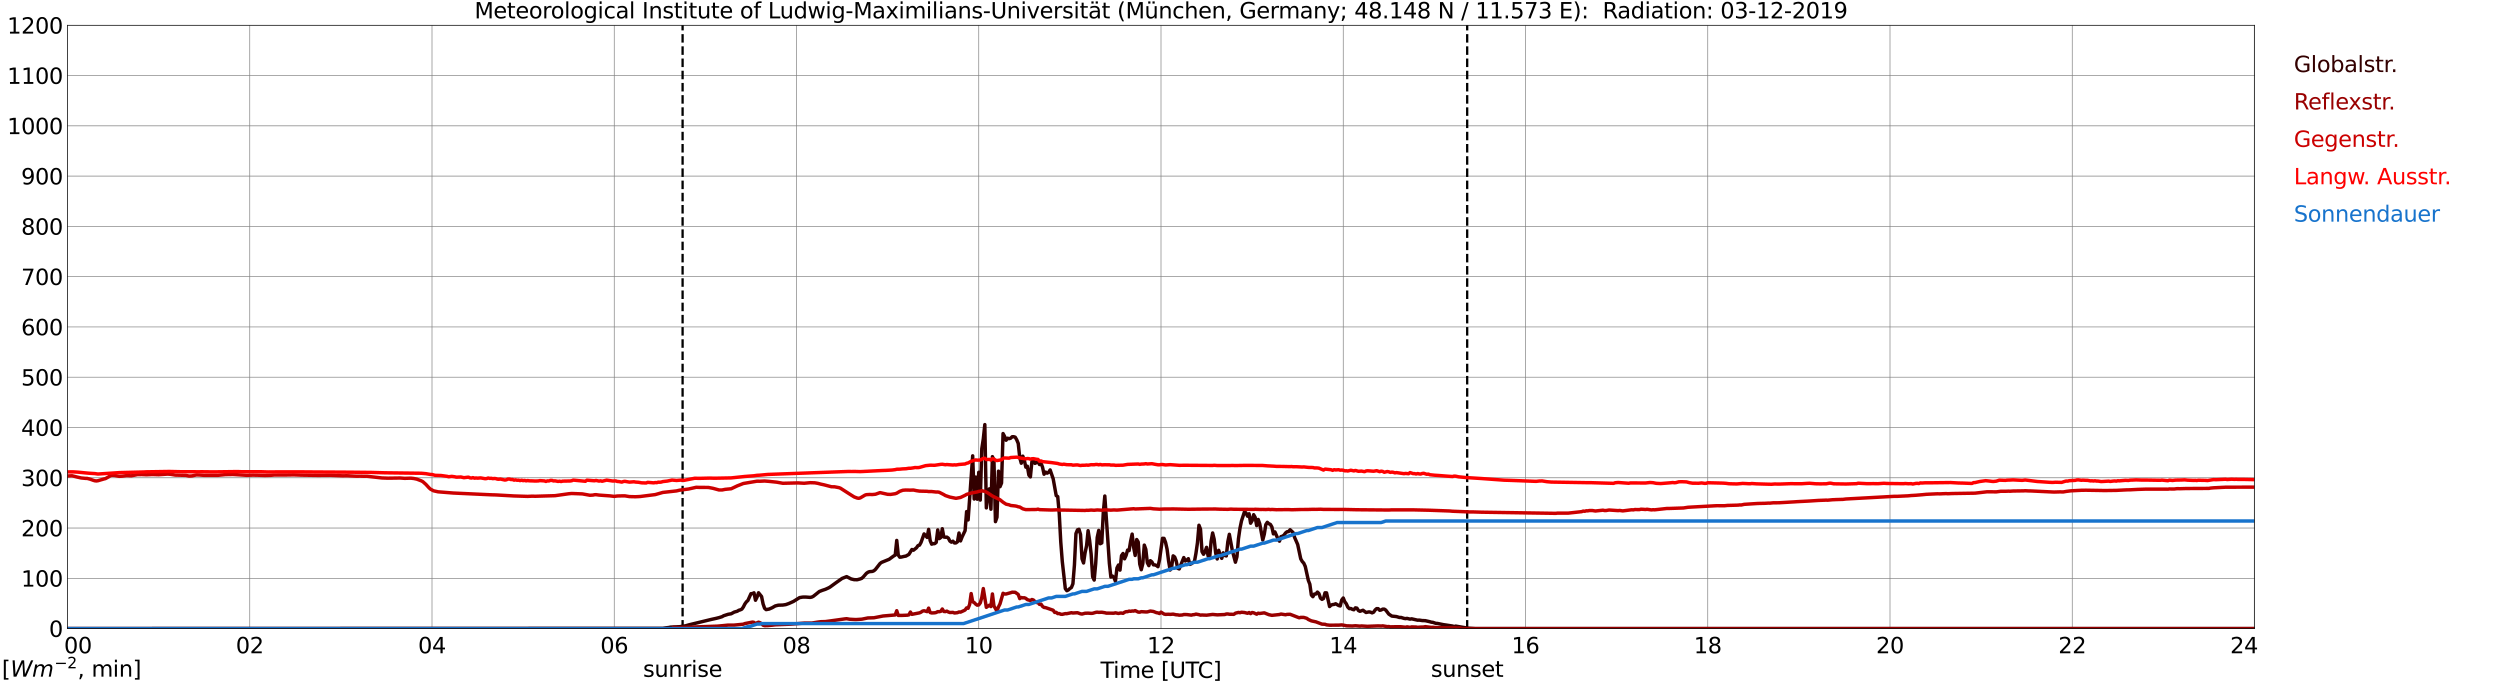 <?xml version="1.0" encoding="utf-8" standalone="no"?>
<!DOCTYPE svg PUBLIC "-//W3C//DTD SVG 1.1//EN"
  "http://www.w3.org/Graphics/SVG/1.1/DTD/svg11.dtd">
<svg xmlns:xlink="http://www.w3.org/1999/xlink" width="1085.4pt" height="296.64pt" viewBox="0 0 1085.4 296.64" xmlns="http://www.w3.org/2000/svg" version="1.1">
 <defs>
  <style type="text/css">*{stroke-linejoin: round; stroke-linecap: butt}</style>
 </defs>
 <g id="figure_1">
  <g id="patch_1">
   <path d="M 0 296.64 
L 1085.4 296.64 
L 1085.4 0 
L 0 0 
z
" style="fill: #ffffff"/>
  </g>
  <g id="axes_1">
   <g id="patch_2">
    <path d="M 29.306 272.909 
L 978.814 272.909 
L 978.814 10.976 
L 29.306 10.976 
z
" style="fill: #ffffff"/>
   </g>
   <g id="patch_3">
    <path d="M 978.814 272.909 
L 978.814 272.909 
L 978.814 10.976 
L 978.814 10.976 
z
" clip-path="url(#p551196d587)" style="fill: #d3d3d3; opacity: 0.25; stroke: #d3d3d3; stroke-linejoin: miter"/>
   </g>
   <g id="matplotlib.axis_1">
    <g id="xtick_1">
     <g id="line2d_1">
      <path d="M 29.306 272.909 
L 29.306 10.976 
" clip-path="url(#p551196d587)" style="fill: none; stroke: #808080; stroke-width: 0.3; stroke-linecap: square"/>
     </g>
     <g id="line2d_2"/>
     <g id="text_1">
      <!--    00 -->
      <g transform="translate(18.733 283.627) scale(0.095 -0.095)">
       <defs>
        <path id="DejaVuSans-20" transform="scale(0.016)"/>
        <path id="DejaVuSans-30" d="M 2034 4250 
Q 1547 4250 1301 3770 
Q 1056 3291 1056 2328 
Q 1056 1369 1301 889 
Q 1547 409 2034 409 
Q 2525 409 2770 889 
Q 3016 1369 3016 2328 
Q 3016 3291 2770 3770 
Q 2525 4250 2034 4250 
z
M 2034 4750 
Q 2819 4750 3233 4129 
Q 3647 3509 3647 2328 
Q 3647 1150 3233 529 
Q 2819 -91 2034 -91 
Q 1250 -91 836 529 
Q 422 1150 422 2328 
Q 422 3509 836 4129 
Q 1250 4750 2034 4750 
z
" transform="scale(0.016)"/>
       </defs>
       <use xlink:href="#DejaVuSans-20"/>
       <use xlink:href="#DejaVuSans-20" transform="translate(31.787 0)"/>
       <use xlink:href="#DejaVuSans-20" transform="translate(63.574 0)"/>
       <use xlink:href="#DejaVuSans-30" transform="translate(95.361 0)"/>
       <use xlink:href="#DejaVuSans-30" transform="translate(158.984 0)"/>
      </g>
     </g>
    </g>
    <g id="xtick_2">
     <g id="line2d_3">
      <path d="M 108.431 272.909 
L 108.431 10.976 
" clip-path="url(#p551196d587)" style="fill: none; stroke: #808080; stroke-width: 0.3; stroke-linecap: square"/>
     </g>
     <g id="line2d_4"/>
     <g id="text_2">
      <!-- 02 -->
      <g transform="translate(102.387 283.627) scale(0.095 -0.095)">
       <defs>
        <path id="DejaVuSans-32" d="M 1228 531 
L 3431 531 
L 3431 0 
L 469 0 
L 469 531 
Q 828 903 1448 1529 
Q 2069 2156 2228 2338 
Q 2531 2678 2651 2914 
Q 2772 3150 2772 3378 
Q 2772 3750 2511 3984 
Q 2250 4219 1831 4219 
Q 1534 4219 1204 4116 
Q 875 4013 500 3803 
L 500 4441 
Q 881 4594 1212 4672 
Q 1544 4750 1819 4750 
Q 2544 4750 2975 4387 
Q 3406 4025 3406 3419 
Q 3406 3131 3298 2873 
Q 3191 2616 2906 2266 
Q 2828 2175 2409 1742 
Q 1991 1309 1228 531 
z
" transform="scale(0.016)"/>
       </defs>
       <use xlink:href="#DejaVuSans-30"/>
       <use xlink:href="#DejaVuSans-32" transform="translate(63.623 0)"/>
      </g>
     </g>
    </g>
    <g id="xtick_3">
     <g id="line2d_5">
      <path d="M 187.557 272.909 
L 187.557 10.976 
" clip-path="url(#p551196d587)" style="fill: none; stroke: #808080; stroke-width: 0.3; stroke-linecap: square"/>
     </g>
     <g id="line2d_6"/>
     <g id="text_3">
      <!-- 04 -->
      <g transform="translate(181.513 283.627) scale(0.095 -0.095)">
       <defs>
        <path id="DejaVuSans-34" d="M 2419 4116 
L 825 1625 
L 2419 1625 
L 2419 4116 
z
M 2253 4666 
L 3047 4666 
L 3047 1625 
L 3713 1625 
L 3713 1100 
L 3047 1100 
L 3047 0 
L 2419 0 
L 2419 1100 
L 313 1100 
L 313 1709 
L 2253 4666 
z
" transform="scale(0.016)"/>
       </defs>
       <use xlink:href="#DejaVuSans-30"/>
       <use xlink:href="#DejaVuSans-34" transform="translate(63.623 0)"/>
      </g>
     </g>
    </g>
    <g id="xtick_4">
     <g id="line2d_7">
      <path d="M 266.683 272.909 
L 266.683 10.976 
" clip-path="url(#p551196d587)" style="fill: none; stroke: #808080; stroke-width: 0.3; stroke-linecap: square"/>
     </g>
     <g id="line2d_8"/>
     <g id="text_4">
      <!-- 06 -->
      <g transform="translate(260.638 283.627) scale(0.095 -0.095)">
       <defs>
        <path id="DejaVuSans-36" d="M 2113 2584 
Q 1688 2584 1439 2293 
Q 1191 2003 1191 1497 
Q 1191 994 1439 701 
Q 1688 409 2113 409 
Q 2538 409 2786 701 
Q 3034 994 3034 1497 
Q 3034 2003 2786 2293 
Q 2538 2584 2113 2584 
z
M 3366 4563 
L 3366 3988 
Q 3128 4100 2886 4159 
Q 2644 4219 2406 4219 
Q 1781 4219 1451 3797 
Q 1122 3375 1075 2522 
Q 1259 2794 1537 2939 
Q 1816 3084 2150 3084 
Q 2853 3084 3261 2657 
Q 3669 2231 3669 1497 
Q 3669 778 3244 343 
Q 2819 -91 2113 -91 
Q 1303 -91 875 529 
Q 447 1150 447 2328 
Q 447 3434 972 4092 
Q 1497 4750 2381 4750 
Q 2619 4750 2861 4703 
Q 3103 4656 3366 4563 
z
" transform="scale(0.016)"/>
       </defs>
       <use xlink:href="#DejaVuSans-30"/>
       <use xlink:href="#DejaVuSans-36" transform="translate(63.623 0)"/>
      </g>
     </g>
    </g>
    <g id="xtick_5">
     <g id="line2d_9">
      <path d="M 345.808 272.909 
L 345.808 10.976 
" clip-path="url(#p551196d587)" style="fill: none; stroke: #808080; stroke-width: 0.3; stroke-linecap: square"/>
     </g>
     <g id="line2d_10"/>
     <g id="text_5">
      <!-- 08 -->
      <g transform="translate(339.764 283.627) scale(0.095 -0.095)">
       <defs>
        <path id="DejaVuSans-38" d="M 2034 2216 
Q 1584 2216 1326 1975 
Q 1069 1734 1069 1313 
Q 1069 891 1326 650 
Q 1584 409 2034 409 
Q 2484 409 2743 651 
Q 3003 894 3003 1313 
Q 3003 1734 2745 1975 
Q 2488 2216 2034 2216 
z
M 1403 2484 
Q 997 2584 770 2862 
Q 544 3141 544 3541 
Q 544 4100 942 4425 
Q 1341 4750 2034 4750 
Q 2731 4750 3128 4425 
Q 3525 4100 3525 3541 
Q 3525 3141 3298 2862 
Q 3072 2584 2669 2484 
Q 3125 2378 3379 2068 
Q 3634 1759 3634 1313 
Q 3634 634 3220 271 
Q 2806 -91 2034 -91 
Q 1263 -91 848 271 
Q 434 634 434 1313 
Q 434 1759 690 2068 
Q 947 2378 1403 2484 
z
M 1172 3481 
Q 1172 3119 1398 2916 
Q 1625 2713 2034 2713 
Q 2441 2713 2670 2916 
Q 2900 3119 2900 3481 
Q 2900 3844 2670 4047 
Q 2441 4250 2034 4250 
Q 1625 4250 1398 4047 
Q 1172 3844 1172 3481 
z
" transform="scale(0.016)"/>
       </defs>
       <use xlink:href="#DejaVuSans-30"/>
       <use xlink:href="#DejaVuSans-38" transform="translate(63.623 0)"/>
      </g>
     </g>
    </g>
    <g id="xtick_6">
     <g id="line2d_11">
      <path d="M 424.934 272.909 
L 424.934 10.976 
" clip-path="url(#p551196d587)" style="fill: none; stroke: #808080; stroke-width: 0.3; stroke-linecap: square"/>
     </g>
     <g id="line2d_12"/>
     <g id="text_6">
      <!-- 10 -->
      <g transform="translate(418.89 283.627) scale(0.095 -0.095)">
       <defs>
        <path id="DejaVuSans-31" d="M 794 531 
L 1825 531 
L 1825 4091 
L 703 3866 
L 703 4441 
L 1819 4666 
L 2450 4666 
L 2450 531 
L 3481 531 
L 3481 0 
L 794 0 
L 794 531 
z
" transform="scale(0.016)"/>
       </defs>
       <use xlink:href="#DejaVuSans-31"/>
       <use xlink:href="#DejaVuSans-30" transform="translate(63.623 0)"/>
      </g>
     </g>
    </g>
    <g id="xtick_7">
     <g id="line2d_13">
      <path d="M 504.06 272.909 
L 504.06 10.976 
" clip-path="url(#p551196d587)" style="fill: none; stroke: #808080; stroke-width: 0.3; stroke-linecap: square"/>
     </g>
     <g id="line2d_14"/>
     <g id="text_7">
      <!-- 12 -->
      <g transform="translate(498.015 283.627) scale(0.095 -0.095)">
       <use xlink:href="#DejaVuSans-31"/>
       <use xlink:href="#DejaVuSans-32" transform="translate(63.623 0)"/>
      </g>
     </g>
    </g>
    <g id="xtick_8">
     <g id="line2d_15">
      <path d="M 583.185 272.909 
L 583.185 10.976 
" clip-path="url(#p551196d587)" style="fill: none; stroke: #808080; stroke-width: 0.3; stroke-linecap: square"/>
     </g>
     <g id="line2d_16"/>
     <g id="text_8">
      <!-- 14 -->
      <g transform="translate(577.141 283.627) scale(0.095 -0.095)">
       <use xlink:href="#DejaVuSans-31"/>
       <use xlink:href="#DejaVuSans-34" transform="translate(63.623 0)"/>
      </g>
     </g>
    </g>
    <g id="xtick_9">
     <g id="line2d_17">
      <path d="M 662.311 272.909 
L 662.311 10.976 
" clip-path="url(#p551196d587)" style="fill: none; stroke: #808080; stroke-width: 0.3; stroke-linecap: square"/>
     </g>
     <g id="line2d_18"/>
     <g id="text_9">
      <!-- 16 -->
      <g transform="translate(656.267 283.627) scale(0.095 -0.095)">
       <use xlink:href="#DejaVuSans-31"/>
       <use xlink:href="#DejaVuSans-36" transform="translate(63.623 0)"/>
      </g>
     </g>
    </g>
    <g id="xtick_10">
     <g id="line2d_19">
      <path d="M 741.437 272.909 
L 741.437 10.976 
" clip-path="url(#p551196d587)" style="fill: none; stroke: #808080; stroke-width: 0.3; stroke-linecap: square"/>
     </g>
     <g id="line2d_20"/>
     <g id="text_10">
      <!-- 18 -->
      <g transform="translate(735.392 283.627) scale(0.095 -0.095)">
       <use xlink:href="#DejaVuSans-31"/>
       <use xlink:href="#DejaVuSans-38" transform="translate(63.623 0)"/>
      </g>
     </g>
    </g>
    <g id="xtick_11">
     <g id="line2d_21">
      <path d="M 820.562 272.909 
L 820.562 10.976 
" clip-path="url(#p551196d587)" style="fill: none; stroke: #808080; stroke-width: 0.3; stroke-linecap: square"/>
     </g>
     <g id="line2d_22"/>
     <g id="text_11">
      <!-- 20 -->
      <g transform="translate(814.518 283.627) scale(0.095 -0.095)">
       <use xlink:href="#DejaVuSans-32"/>
       <use xlink:href="#DejaVuSans-30" transform="translate(63.623 0)"/>
      </g>
     </g>
    </g>
    <g id="xtick_12">
     <g id="line2d_23">
      <path d="M 899.688 272.909 
L 899.688 10.976 
" clip-path="url(#p551196d587)" style="fill: none; stroke: #808080; stroke-width: 0.3; stroke-linecap: square"/>
     </g>
     <g id="line2d_24"/>
     <g id="text_12">
      <!-- 22 -->
      <g transform="translate(893.644 283.627) scale(0.095 -0.095)">
       <use xlink:href="#DejaVuSans-32"/>
       <use xlink:href="#DejaVuSans-32" transform="translate(63.623 0)"/>
      </g>
     </g>
    </g>
    <g id="xtick_13">
     <g id="line2d_25">
      <path d="M 978.814 272.909 
L 978.814 10.976 
" clip-path="url(#p551196d587)" style="fill: none; stroke: #808080; stroke-width: 0.3; stroke-linecap: square"/>
     </g>
     <g id="line2d_26"/>
     <g id="text_13">
      <!-- 24    -->
      <g transform="translate(968.241 283.627) scale(0.095 -0.095)">
       <use xlink:href="#DejaVuSans-32"/>
       <use xlink:href="#DejaVuSans-34" transform="translate(63.623 0)"/>
       <use xlink:href="#DejaVuSans-20" transform="translate(127.246 0)"/>
       <use xlink:href="#DejaVuSans-20" transform="translate(159.033 0)"/>
       <use xlink:href="#DejaVuSans-20" transform="translate(190.82 0)"/>
      </g>
     </g>
    </g>
    <g id="text_14">
     <!-- Time [UTC] -->
     <g transform="translate(477.806 294.322) scale(0.095 -0.095)">
      <defs>
       <path id="DejaVuSans-54" d="M -19 4666 
L 3928 4666 
L 3928 4134 
L 2272 4134 
L 2272 0 
L 1638 0 
L 1638 4134 
L -19 4134 
L -19 4666 
z
" transform="scale(0.016)"/>
       <path id="DejaVuSans-69" d="M 603 3500 
L 1178 3500 
L 1178 0 
L 603 0 
L 603 3500 
z
M 603 4863 
L 1178 4863 
L 1178 4134 
L 603 4134 
L 603 4863 
z
" transform="scale(0.016)"/>
       <path id="DejaVuSans-6d" d="M 3328 2828 
Q 3544 3216 3844 3400 
Q 4144 3584 4550 3584 
Q 5097 3584 5394 3201 
Q 5691 2819 5691 2113 
L 5691 0 
L 5113 0 
L 5113 2094 
Q 5113 2597 4934 2840 
Q 4756 3084 4391 3084 
Q 3944 3084 3684 2787 
Q 3425 2491 3425 1978 
L 3425 0 
L 2847 0 
L 2847 2094 
Q 2847 2600 2669 2842 
Q 2491 3084 2119 3084 
Q 1678 3084 1418 2786 
Q 1159 2488 1159 1978 
L 1159 0 
L 581 0 
L 581 3500 
L 1159 3500 
L 1159 2956 
Q 1356 3278 1631 3431 
Q 1906 3584 2284 3584 
Q 2666 3584 2933 3390 
Q 3200 3197 3328 2828 
z
" transform="scale(0.016)"/>
       <path id="DejaVuSans-65" d="M 3597 1894 
L 3597 1613 
L 953 1613 
Q 991 1019 1311 708 
Q 1631 397 2203 397 
Q 2534 397 2845 478 
Q 3156 559 3463 722 
L 3463 178 
Q 3153 47 2828 -22 
Q 2503 -91 2169 -91 
Q 1331 -91 842 396 
Q 353 884 353 1716 
Q 353 2575 817 3079 
Q 1281 3584 2069 3584 
Q 2775 3584 3186 3129 
Q 3597 2675 3597 1894 
z
M 3022 2063 
Q 3016 2534 2758 2815 
Q 2500 3097 2075 3097 
Q 1594 3097 1305 2825 
Q 1016 2553 972 2059 
L 3022 2063 
z
" transform="scale(0.016)"/>
       <path id="DejaVuSans-5b" d="M 550 4863 
L 1875 4863 
L 1875 4416 
L 1125 4416 
L 1125 -397 
L 1875 -397 
L 1875 -844 
L 550 -844 
L 550 4863 
z
" transform="scale(0.016)"/>
       <path id="DejaVuSans-55" d="M 556 4666 
L 1191 4666 
L 1191 1831 
Q 1191 1081 1462 751 
Q 1734 422 2344 422 
Q 2950 422 3222 751 
Q 3494 1081 3494 1831 
L 3494 4666 
L 4128 4666 
L 4128 1753 
Q 4128 841 3676 375 
Q 3225 -91 2344 -91 
Q 1459 -91 1007 375 
Q 556 841 556 1753 
L 556 4666 
z
" transform="scale(0.016)"/>
       <path id="DejaVuSans-43" d="M 4122 4306 
L 4122 3641 
Q 3803 3938 3442 4084 
Q 3081 4231 2675 4231 
Q 1875 4231 1450 3742 
Q 1025 3253 1025 2328 
Q 1025 1406 1450 917 
Q 1875 428 2675 428 
Q 3081 428 3442 575 
Q 3803 722 4122 1019 
L 4122 359 
Q 3791 134 3420 21 
Q 3050 -91 2638 -91 
Q 1578 -91 968 557 
Q 359 1206 359 2328 
Q 359 3453 968 4101 
Q 1578 4750 2638 4750 
Q 3056 4750 3426 4639 
Q 3797 4528 4122 4306 
z
" transform="scale(0.016)"/>
       <path id="DejaVuSans-5d" d="M 1947 4863 
L 1947 -844 
L 622 -844 
L 622 -397 
L 1369 -397 
L 1369 4416 
L 622 4416 
L 622 4863 
L 1947 4863 
z
" transform="scale(0.016)"/>
      </defs>
      <use xlink:href="#DejaVuSans-54"/>
      <use xlink:href="#DejaVuSans-69" transform="translate(57.959 0)"/>
      <use xlink:href="#DejaVuSans-6d" transform="translate(85.742 0)"/>
      <use xlink:href="#DejaVuSans-65" transform="translate(183.154 0)"/>
      <use xlink:href="#DejaVuSans-20" transform="translate(244.678 0)"/>
      <use xlink:href="#DejaVuSans-5b" transform="translate(276.465 0)"/>
      <use xlink:href="#DejaVuSans-55" transform="translate(315.479 0)"/>
      <use xlink:href="#DejaVuSans-54" transform="translate(388.672 0)"/>
      <use xlink:href="#DejaVuSans-43" transform="translate(443.881 0)"/>
      <use xlink:href="#DejaVuSans-5d" transform="translate(513.705 0)"/>
     </g>
    </g>
   </g>
   <g id="matplotlib.axis_2">
    <g id="ytick_1">
     <g id="line2d_27">
      <path d="M 29.306 272.909 
L 978.814 272.909 
" clip-path="url(#p551196d587)" style="fill: none; stroke: #808080; stroke-width: 0.3; stroke-linecap: square"/>
     </g>
     <g id="line2d_28"/>
     <g id="text_15">
      <!-- 0 -->
      <g transform="translate(21.261 276.518) scale(0.095 -0.095)">
       <use xlink:href="#DejaVuSans-30"/>
      </g>
     </g>
    </g>
    <g id="ytick_2">
     <g id="line2d_29">
      <path d="M 29.306 251.081 
L 978.814 251.081 
" clip-path="url(#p551196d587)" style="fill: none; stroke: #808080; stroke-width: 0.3; stroke-linecap: square"/>
     </g>
     <g id="line2d_30"/>
     <g id="text_16">
      <!-- 100 -->
      <g transform="translate(9.173 254.69) scale(0.095 -0.095)">
       <use xlink:href="#DejaVuSans-31"/>
       <use xlink:href="#DejaVuSans-30" transform="translate(63.623 0)"/>
       <use xlink:href="#DejaVuSans-30" transform="translate(127.246 0)"/>
      </g>
     </g>
    </g>
    <g id="ytick_3">
     <g id="line2d_31">
      <path d="M 29.306 229.253 
L 978.814 229.253 
" clip-path="url(#p551196d587)" style="fill: none; stroke: #808080; stroke-width: 0.3; stroke-linecap: square"/>
     </g>
     <g id="line2d_32"/>
     <g id="text_17">
      <!-- 200 -->
      <g transform="translate(9.173 232.863) scale(0.095 -0.095)">
       <use xlink:href="#DejaVuSans-32"/>
       <use xlink:href="#DejaVuSans-30" transform="translate(63.623 0)"/>
       <use xlink:href="#DejaVuSans-30" transform="translate(127.246 0)"/>
      </g>
     </g>
    </g>
    <g id="ytick_4">
     <g id="line2d_33">
      <path d="M 29.306 207.426 
L 978.814 207.426 
" clip-path="url(#p551196d587)" style="fill: none; stroke: #808080; stroke-width: 0.3; stroke-linecap: square"/>
     </g>
     <g id="line2d_34"/>
     <g id="text_18">
      <!-- 300 -->
      <g transform="translate(9.173 211.035) scale(0.095 -0.095)">
       <defs>
        <path id="DejaVuSans-33" d="M 2597 2516 
Q 3050 2419 3304 2112 
Q 3559 1806 3559 1356 
Q 3559 666 3084 287 
Q 2609 -91 1734 -91 
Q 1441 -91 1130 -33 
Q 819 25 488 141 
L 488 750 
Q 750 597 1062 519 
Q 1375 441 1716 441 
Q 2309 441 2620 675 
Q 2931 909 2931 1356 
Q 2931 1769 2642 2001 
Q 2353 2234 1838 2234 
L 1294 2234 
L 1294 2753 
L 1863 2753 
Q 2328 2753 2575 2939 
Q 2822 3125 2822 3475 
Q 2822 3834 2567 4026 
Q 2313 4219 1838 4219 
Q 1578 4219 1281 4162 
Q 984 4106 628 3988 
L 628 4550 
Q 988 4650 1302 4700 
Q 1616 4750 1894 4750 
Q 2613 4750 3031 4423 
Q 3450 4097 3450 3541 
Q 3450 3153 3228 2886 
Q 3006 2619 2597 2516 
z
" transform="scale(0.016)"/>
       </defs>
       <use xlink:href="#DejaVuSans-33"/>
       <use xlink:href="#DejaVuSans-30" transform="translate(63.623 0)"/>
       <use xlink:href="#DejaVuSans-30" transform="translate(127.246 0)"/>
      </g>
     </g>
    </g>
    <g id="ytick_5">
     <g id="line2d_35">
      <path d="M 29.306 185.598 
L 978.814 185.598 
" clip-path="url(#p551196d587)" style="fill: none; stroke: #808080; stroke-width: 0.3; stroke-linecap: square"/>
     </g>
     <g id="line2d_36"/>
     <g id="text_19">
      <!-- 400 -->
      <g transform="translate(9.173 189.207) scale(0.095 -0.095)">
       <use xlink:href="#DejaVuSans-34"/>
       <use xlink:href="#DejaVuSans-30" transform="translate(63.623 0)"/>
       <use xlink:href="#DejaVuSans-30" transform="translate(127.246 0)"/>
      </g>
     </g>
    </g>
    <g id="ytick_6">
     <g id="line2d_37">
      <path d="M 29.306 163.77 
L 978.814 163.77 
" clip-path="url(#p551196d587)" style="fill: none; stroke: #808080; stroke-width: 0.3; stroke-linecap: square"/>
     </g>
     <g id="line2d_38"/>
     <g id="text_20">
      <!-- 500 -->
      <g transform="translate(9.173 167.379) scale(0.095 -0.095)">
       <defs>
        <path id="DejaVuSans-35" d="M 691 4666 
L 3169 4666 
L 3169 4134 
L 1269 4134 
L 1269 2991 
Q 1406 3038 1543 3061 
Q 1681 3084 1819 3084 
Q 2600 3084 3056 2656 
Q 3513 2228 3513 1497 
Q 3513 744 3044 326 
Q 2575 -91 1722 -91 
Q 1428 -91 1123 -41 
Q 819 9 494 109 
L 494 744 
Q 775 591 1075 516 
Q 1375 441 1709 441 
Q 2250 441 2565 725 
Q 2881 1009 2881 1497 
Q 2881 1984 2565 2268 
Q 2250 2553 1709 2553 
Q 1456 2553 1204 2497 
Q 953 2441 691 2322 
L 691 4666 
z
" transform="scale(0.016)"/>
       </defs>
       <use xlink:href="#DejaVuSans-35"/>
       <use xlink:href="#DejaVuSans-30" transform="translate(63.623 0)"/>
       <use xlink:href="#DejaVuSans-30" transform="translate(127.246 0)"/>
      </g>
     </g>
    </g>
    <g id="ytick_7">
     <g id="line2d_39">
      <path d="M 29.306 141.942 
L 978.814 141.942 
" clip-path="url(#p551196d587)" style="fill: none; stroke: #808080; stroke-width: 0.3; stroke-linecap: square"/>
     </g>
     <g id="line2d_40"/>
     <g id="text_21">
      <!-- 600 -->
      <g transform="translate(9.173 145.551) scale(0.095 -0.095)">
       <use xlink:href="#DejaVuSans-36"/>
       <use xlink:href="#DejaVuSans-30" transform="translate(63.623 0)"/>
       <use xlink:href="#DejaVuSans-30" transform="translate(127.246 0)"/>
      </g>
     </g>
    </g>
    <g id="ytick_8">
     <g id="line2d_41">
      <path d="M 29.306 120.114 
L 978.814 120.114 
" clip-path="url(#p551196d587)" style="fill: none; stroke: #808080; stroke-width: 0.3; stroke-linecap: square"/>
     </g>
     <g id="line2d_42"/>
     <g id="text_22">
      <!-- 700 -->
      <g transform="translate(9.173 123.724) scale(0.095 -0.095)">
       <defs>
        <path id="DejaVuSans-37" d="M 525 4666 
L 3525 4666 
L 3525 4397 
L 1831 0 
L 1172 0 
L 2766 4134 
L 525 4134 
L 525 4666 
z
" transform="scale(0.016)"/>
       </defs>
       <use xlink:href="#DejaVuSans-37"/>
       <use xlink:href="#DejaVuSans-30" transform="translate(63.623 0)"/>
       <use xlink:href="#DejaVuSans-30" transform="translate(127.246 0)"/>
      </g>
     </g>
    </g>
    <g id="ytick_9">
     <g id="line2d_43">
      <path d="M 29.306 98.287 
L 978.814 98.287 
" clip-path="url(#p551196d587)" style="fill: none; stroke: #808080; stroke-width: 0.3; stroke-linecap: square"/>
     </g>
     <g id="line2d_44"/>
     <g id="text_23">
      <!-- 800 -->
      <g transform="translate(9.173 101.896) scale(0.095 -0.095)">
       <use xlink:href="#DejaVuSans-38"/>
       <use xlink:href="#DejaVuSans-30" transform="translate(63.623 0)"/>
       <use xlink:href="#DejaVuSans-30" transform="translate(127.246 0)"/>
      </g>
     </g>
    </g>
    <g id="ytick_10">
     <g id="line2d_45">
      <path d="M 29.306 76.459 
L 978.814 76.459 
" clip-path="url(#p551196d587)" style="fill: none; stroke: #808080; stroke-width: 0.3; stroke-linecap: square"/>
     </g>
     <g id="line2d_46"/>
     <g id="text_24">
      <!-- 900 -->
      <g transform="translate(9.173 80.068) scale(0.095 -0.095)">
       <defs>
        <path id="DejaVuSans-39" d="M 703 97 
L 703 672 
Q 941 559 1184 500 
Q 1428 441 1663 441 
Q 2288 441 2617 861 
Q 2947 1281 2994 2138 
Q 2813 1869 2534 1725 
Q 2256 1581 1919 1581 
Q 1219 1581 811 2004 
Q 403 2428 403 3163 
Q 403 3881 828 4315 
Q 1253 4750 1959 4750 
Q 2769 4750 3195 4129 
Q 3622 3509 3622 2328 
Q 3622 1225 3098 567 
Q 2575 -91 1691 -91 
Q 1453 -91 1209 -44 
Q 966 3 703 97 
z
M 1959 2075 
Q 2384 2075 2632 2365 
Q 2881 2656 2881 3163 
Q 2881 3666 2632 3958 
Q 2384 4250 1959 4250 
Q 1534 4250 1286 3958 
Q 1038 3666 1038 3163 
Q 1038 2656 1286 2365 
Q 1534 2075 1959 2075 
z
" transform="scale(0.016)"/>
       </defs>
       <use xlink:href="#DejaVuSans-39"/>
       <use xlink:href="#DejaVuSans-30" transform="translate(63.623 0)"/>
       <use xlink:href="#DejaVuSans-30" transform="translate(127.246 0)"/>
      </g>
     </g>
    </g>
    <g id="ytick_11">
     <g id="line2d_47">
      <path d="M 29.306 54.631 
L 978.814 54.631 
" clip-path="url(#p551196d587)" style="fill: none; stroke: #808080; stroke-width: 0.3; stroke-linecap: square"/>
     </g>
     <g id="line2d_48"/>
     <g id="text_25">
      <!-- 1000 -->
      <g transform="translate(3.128 58.24) scale(0.095 -0.095)">
       <use xlink:href="#DejaVuSans-31"/>
       <use xlink:href="#DejaVuSans-30" transform="translate(63.623 0)"/>
       <use xlink:href="#DejaVuSans-30" transform="translate(127.246 0)"/>
       <use xlink:href="#DejaVuSans-30" transform="translate(190.869 0)"/>
      </g>
     </g>
    </g>
    <g id="ytick_12">
     <g id="line2d_49">
      <path d="M 29.306 32.803 
L 978.814 32.803 
" clip-path="url(#p551196d587)" style="fill: none; stroke: #808080; stroke-width: 0.3; stroke-linecap: square"/>
     </g>
     <g id="line2d_50"/>
     <g id="text_26">
      <!-- 1100 -->
      <g transform="translate(3.128 36.413) scale(0.095 -0.095)">
       <use xlink:href="#DejaVuSans-31"/>
       <use xlink:href="#DejaVuSans-31" transform="translate(63.623 0)"/>
       <use xlink:href="#DejaVuSans-30" transform="translate(127.246 0)"/>
       <use xlink:href="#DejaVuSans-30" transform="translate(190.869 0)"/>
      </g>
     </g>
    </g>
    <g id="ytick_13">
     <g id="line2d_51">
      <path d="M 29.306 10.976 
L 978.814 10.976 
" clip-path="url(#p551196d587)" style="fill: none; stroke: #808080; stroke-width: 0.3; stroke-linecap: square"/>
     </g>
     <g id="line2d_52"/>
     <g id="text_27">
      <!-- 1200 -->
      <g transform="translate(3.128 14.585) scale(0.095 -0.095)">
       <use xlink:href="#DejaVuSans-31"/>
       <use xlink:href="#DejaVuSans-32" transform="translate(63.623 0)"/>
       <use xlink:href="#DejaVuSans-30" transform="translate(127.246 0)"/>
       <use xlink:href="#DejaVuSans-30" transform="translate(190.869 0)"/>
      </g>
     </g>
    </g>
   </g>
   <g id="line2d_53">
    <path d="M 296.355 272.909 
L 296.355 10.976 
" clip-path="url(#p551196d587)" style="fill: none; stroke-dasharray: 3.7,1.6; stroke-dashoffset: 0; stroke: #000000"/>
   </g>
   <g id="line2d_54">
    <path d="M 636.991 272.909 
L 636.991 10.976 
" clip-path="url(#p551196d587)" style="fill: none; stroke-dasharray: 3.7,1.6; stroke-dashoffset: 0; stroke: #000000"/>
   </g>
   <g id="line2d_55">
    <path d="M 29.306 272.909 
L 287.783 272.817 
L 289.102 272.59 
L 290.42 272.426 
L 291.08 272.28 
L 295.036 272.095 
L 297.674 271.702 
L 298.992 271.309 
L 308.883 268.912 
L 310.861 268.478 
L 312.18 268.146 
L 313.499 267.733 
L 314.158 267.341 
L 316.136 266.699 
L 317.455 266.472 
L 318.774 265.749 
L 320.093 265.376 
L 320.752 264.963 
L 321.411 264.778 
L 322.071 264.468 
L 322.73 263.538 
L 323.39 262.235 
L 324.049 261.305 
L 324.708 260.705 
L 326.027 257.769 
L 326.686 257.708 
L 327.346 257.378 
L 328.005 260.602 
L 328.665 259.28 
L 329.324 257.357 
L 330.643 258.989 
L 331.302 262.213 
L 331.961 264.095 
L 332.621 264.673 
L 333.94 264.427 
L 335.258 263.848 
L 336.577 263.082 
L 337.896 262.752 
L 339.874 262.689 
L 341.193 262.484 
L 342.512 262.008 
L 344.49 261.12 
L 347.127 259.465 
L 348.446 259.238 
L 349.765 259.216 
L 351.743 259.362 
L 352.402 259.238 
L 353.062 258.928 
L 354.38 257.893 
L 355.699 256.82 
L 357.018 256.302 
L 358.337 255.868 
L 359.655 255.27 
L 360.315 254.918 
L 362.952 252.995 
L 364.271 252.065 
L 365.59 251.136 
L 367.568 250.35 
L 369.546 251.363 
L 370.865 251.673 
L 372.184 251.692 
L 373.502 251.341 
L 374.162 251.072 
L 374.821 250.474 
L 376.14 248.944 
L 376.799 248.468 
L 377.459 248.2 
L 378.777 248.075 
L 379.437 247.787 
L 380.096 247.207 
L 382.074 244.666 
L 382.734 244.168 
L 386.031 242.826 
L 388.009 241.379 
L 388.668 241.008 
L 389.328 234.64 
L 389.987 240.966 
L 390.646 241.916 
L 391.306 241.854 
L 392.624 241.544 
L 393.284 241.44 
L 394.603 240.698 
L 395.921 238.567 
L 396.581 238.877 
L 397.899 237.823 
L 398.559 236.873 
L 399.218 236.666 
L 399.878 235.487 
L 401.196 231.809 
L 402.515 233.318 
L 403.175 229.845 
L 403.834 234.682 
L 404.493 236.253 
L 405.153 236.046 
L 405.812 236.024 
L 406.471 235.468 
L 407.131 230.072 
L 407.79 233.835 
L 408.45 233.359 
L 409.109 229.555 
L 409.768 233.132 
L 410.428 233.254 
L 411.087 233.193 
L 411.746 233.647 
L 412.406 234.928 
L 413.065 235.385 
L 413.725 234.97 
L 414.384 235.736 
L 415.043 235.714 
L 415.703 235.199 
L 416.362 231.416 
L 417.022 234.848 
L 417.681 233.152 
L 419 230.382 
L 419.659 222.113 
L 420.318 225.73 
L 422.297 197.909 
L 422.956 216.656 
L 423.615 207.129 
L 424.275 216.739 
L 424.934 205.062 
L 425.593 217.113 
L 426.253 194.87 
L 426.912 190.531 
L 427.572 184.349 
L 428.231 220.503 
L 428.89 214.074 
L 429.55 212.234 
L 430.209 221.081 
L 430.869 198.26 
L 431.528 199.771 
L 432.187 226.475 
L 432.847 224.554 
L 433.506 204.564 
L 434.165 211.304 
L 434.825 209.711 
L 435.484 188.235 
L 436.144 189.477 
L 436.803 191.129 
L 437.462 190.26 
L 438.122 190.468 
L 438.781 190.26 
L 439.44 189.621 
L 440.1 189.599 
L 440.759 189.806 
L 441.419 190.943 
L 442.078 192.535 
L 442.737 198.694 
L 443.397 201.113 
L 444.056 198.055 
L 444.716 199.771 
L 445.375 202.829 
L 446.034 202.416 
L 446.694 206.28 
L 447.353 207.046 
L 448.012 200.432 
L 448.672 199.458 
L 449.331 201.174 
L 449.991 200.844 
L 450.65 200.39 
L 451.309 201.672 
L 451.969 201.113 
L 452.628 202.829 
L 453.287 205.889 
L 453.947 204.957 
L 454.606 205.433 
L 455.266 205.062 
L 455.925 204.027 
L 457.244 207.851 
L 458.563 215.168 
L 459.222 215.602 
L 459.881 222.963 
L 460.541 235.321 
L 461.2 243.756 
L 462.519 255.58 
L 463.178 256.446 
L 463.838 256.136 
L 464.497 255.516 
L 465.156 255.082 
L 465.816 253.449 
L 466.475 245.286 
L 467.134 231.643 
L 467.794 230.052 
L 468.453 229.803 
L 469.113 231.995 
L 469.772 242.618 
L 470.431 244.417 
L 471.091 239.995 
L 471.75 236.915 
L 472.409 230.404 
L 473.069 234.64 
L 473.728 240.573 
L 474.388 250.433 
L 475.047 251.838 
L 475.706 244.686 
L 476.366 233.359 
L 477.025 230.279 
L 477.685 236.066 
L 478.344 235.714 
L 479.003 222.548 
L 479.663 215.356 
L 480.981 234.66 
L 481.641 244.583 
L 482.3 250.535 
L 482.96 250.081 
L 483.619 250.721 
L 484.278 252.375 
L 484.938 246.587 
L 485.597 245.305 
L 486.256 247.519 
L 486.916 241.235 
L 487.575 240.305 
L 488.235 242.618 
L 488.894 241.171 
L 489.553 238.816 
L 490.213 239.043 
L 490.872 234.97 
L 491.532 231.89 
L 492.191 237.657 
L 492.85 241.152 
L 493.51 234.247 
L 494.169 235.321 
L 494.828 244.893 
L 495.488 247.353 
L 496.147 244.749 
L 496.807 236.666 
L 497.466 238.506 
L 498.125 244.293 
L 498.785 245.574 
L 499.444 243.426 
L 500.103 243.963 
L 500.763 245.222 
L 501.422 245.264 
L 502.082 245.532 
L 502.741 246.03 
L 503.4 243.114 
L 504.719 233.711 
L 505.379 233.752 
L 506.038 235.487 
L 506.697 238.443 
L 507.357 243.59 
L 508.016 247.477 
L 508.675 246.113 
L 509.335 241.337 
L 509.994 241.833 
L 510.654 243.548 
L 511.313 246.733 
L 511.972 247.001 
L 513.95 242.081 
L 514.61 243.57 
L 515.269 243.177 
L 515.929 242.557 
L 516.588 245.037 
L 517.247 244.749 
L 517.907 244.21 
L 518.566 243.88 
L 519.226 240.263 
L 519.885 235.653 
L 520.544 228.046 
L 521.204 229.742 
L 521.863 239.497 
L 522.522 240.634 
L 523.182 239.497 
L 523.841 237.637 
L 524.501 241.337 
L 525.16 242.308 
L 525.819 235.011 
L 526.479 231.395 
L 527.138 234.123 
L 527.797 240.097 
L 528.457 242.682 
L 529.116 238.919 
L 529.776 240.925 
L 530.435 242.411 
L 531.094 240.014 
L 531.754 241.152 
L 532.413 241.359 
L 533.073 235.199 
L 533.732 231.973 
L 535.051 239.167 
L 536.369 244.087 
L 537.029 241.71 
L 537.688 233.938 
L 538.348 229.349 
L 539.007 226.165 
L 540.326 222.113 
L 540.985 222.733 
L 541.644 224.119 
L 542.304 223.065 
L 542.963 227.158 
L 543.623 226.062 
L 544.282 223.458 
L 544.941 224.615 
L 545.601 228.19 
L 546.26 225.525 
L 546.919 227.385 
L 548.238 234.455 
L 548.898 231.932 
L 549.557 227.797 
L 550.216 226.765 
L 550.876 227.385 
L 551.535 227.653 
L 552.195 228.791 
L 552.854 231.787 
L 553.513 230.941 
L 554.832 233.957 
L 555.491 234.95 
L 556.151 232.986 
L 556.81 232.8 
L 557.47 232.324 
L 558.129 231.395 
L 558.788 230.858 
L 559.448 230.797 
L 560.107 229.989 
L 561.426 231.229 
L 562.085 233.379 
L 563.404 236.398 
L 564.723 242.618 
L 565.382 243.777 
L 566.042 244.5 
L 566.701 245.947 
L 568.02 251.963 
L 568.679 253.637 
L 569.338 258.328 
L 569.998 259.053 
L 570.657 257.915 
L 571.317 257.893 
L 571.976 257.068 
L 572.635 257.708 
L 573.295 259.672 
L 573.954 260.209 
L 574.613 259.836 
L 575.273 257.378 
L 575.932 257.398 
L 577.251 263.331 
L 577.91 262.711 
L 578.57 262.484 
L 579.229 262.401 
L 579.889 262.132 
L 581.207 262.896 
L 581.867 263.082 
L 582.526 260.498 
L 583.185 259.631 
L 583.845 261.242 
L 584.504 262.132 
L 585.164 263.599 
L 585.823 264.241 
L 586.482 264.178 
L 587.142 264.551 
L 587.801 264.736 
L 588.46 263.909 
L 589.12 264.034 
L 589.779 265.088 
L 590.439 265.398 
L 591.757 264.942 
L 593.076 265.915 
L 594.395 265.645 
L 595.054 265.791 
L 595.714 266.079 
L 596.373 265.791 
L 597.032 264.819 
L 597.692 264.241 
L 598.351 264.261 
L 599.011 264.963 
L 599.67 264.819 
L 600.329 264.446 
L 600.989 264.446 
L 601.648 264.881 
L 602.967 266.618 
L 604.286 267.485 
L 606.264 267.692 
L 607.582 268.085 
L 608.242 268.063 
L 609.561 268.478 
L 610.22 268.58 
L 610.879 268.478 
L 612.198 268.807 
L 612.858 268.663 
L 615.495 269.264 
L 616.154 269.222 
L 617.473 269.427 
L 618.792 269.469 
L 620.77 269.925 
L 621.429 270.13 
L 622.089 270.193 
L 623.408 270.647 
L 624.067 270.669 
L 626.705 271.206 
L 628.023 271.392 
L 630.661 271.804 
L 631.32 272.034 
L 631.98 271.826 
L 637.255 272.715 
L 640.552 272.909 
L 978.154 272.909 
L 978.154 272.909 
" clip-path="url(#p551196d587)" style="fill: none; stroke: #330000; stroke-width: 1.5; stroke-linecap: square"/>
   </g>
   <g id="line2d_56">
    <path d="M 29.306 272.909 
L 291.739 272.909 
L 292.399 272.339 
L 294.377 272.464 
L 311.521 271.844 
L 314.158 271.597 
L 316.136 271.39 
L 318.774 271.39 
L 322.73 270.997 
L 323.39 270.728 
L 326.686 270.086 
L 327.346 270.191 
L 328.005 270.894 
L 328.665 270.396 
L 329.324 270.128 
L 329.983 270.355 
L 330.643 270.77 
L 331.302 271.451 
L 331.961 271.636 
L 333.28 271.617 
L 335.258 271.431 
L 336.577 271.265 
L 343.171 270.997 
L 349.105 270.521 
L 352.402 270.521 
L 355.04 270.086 
L 356.359 269.921 
L 358.337 269.859 
L 360.974 269.508 
L 366.909 268.681 
L 367.568 268.62 
L 368.887 268.847 
L 371.524 268.991 
L 374.162 268.827 
L 376.799 268.288 
L 379.437 268.205 
L 383.393 267.441 
L 388.009 267.048 
L 388.668 266.987 
L 389.328 265.147 
L 389.987 267.192 
L 391.306 267.192 
L 393.943 267.09 
L 394.603 266.945 
L 395.262 265.725 
L 395.921 266.718 
L 399.218 266.077 
L 399.878 265.789 
L 400.537 265.313 
L 401.196 265.166 
L 402.515 265.54 
L 403.175 264.031 
L 403.834 265.933 
L 404.493 266.118 
L 405.812 266.057 
L 406.471 265.911 
L 407.131 265.54 
L 407.79 265.581 
L 408.45 265.415 
L 409.109 264.403 
L 409.768 265.476 
L 410.428 265.54 
L 411.087 265.332 
L 411.746 265.706 
L 412.406 265.933 
L 413.725 265.869 
L 414.384 266.14 
L 415.703 265.994 
L 416.362 265.684 
L 417.022 265.767 
L 418.34 265.166 
L 419 264.837 
L 419.659 263.927 
L 420.318 264.093 
L 420.978 262.418 
L 421.637 257.706 
L 422.297 261.262 
L 422.956 261.613 
L 423.615 262.294 
L 424.275 262.748 
L 424.934 262.626 
L 425.593 261.757 
L 426.253 259.4 
L 426.912 255.536 
L 428.231 263.68 
L 429.55 262.748 
L 430.209 263.348 
L 430.869 257.872 
L 431.528 263.08 
L 432.847 265.354 
L 433.506 263.492 
L 434.165 262.15 
L 435.484 257.581 
L 436.144 257.891 
L 436.803 257.891 
L 438.781 257.333 
L 439.44 257.106 
L 440.759 257.147 
L 442.078 258.077 
L 442.737 259.897 
L 443.397 259.421 
L 444.056 259.565 
L 444.716 259.524 
L 445.375 259.792 
L 446.034 260.351 
L 447.353 260.722 
L 448.012 260.29 
L 448.672 260.495 
L 449.331 261.157 
L 449.991 261.591 
L 450.65 261.633 
L 451.309 262.397 
L 451.969 262.294 
L 452.628 263.265 
L 453.287 263.741 
L 453.947 263.802 
L 457.244 264.939 
L 457.903 265.891 
L 458.563 265.869 
L 459.222 266.408 
L 459.881 266.367 
L 460.541 266.677 
L 461.2 266.718 
L 462.519 266.408 
L 463.178 266.428 
L 465.156 266.016 
L 465.816 266.14 
L 467.134 266.057 
L 467.794 266.016 
L 469.113 266.489 
L 469.772 266.594 
L 471.091 266.243 
L 472.409 266.201 
L 473.728 266.304 
L 474.388 266.262 
L 475.706 265.869 
L 476.366 265.767 
L 477.025 265.869 
L 478.344 265.808 
L 479.663 266.016 
L 480.322 266.201 
L 483.619 266.221 
L 484.278 266.057 
L 485.597 266.345 
L 486.256 266.179 
L 486.916 266.16 
L 487.575 266.284 
L 488.235 265.828 
L 488.894 265.559 
L 489.553 265.559 
L 490.213 265.313 
L 490.872 265.415 
L 491.532 265.271 
L 492.191 265.313 
L 492.85 265.105 
L 494.169 265.747 
L 494.828 265.789 
L 495.488 265.559 
L 497.466 265.684 
L 498.125 265.664 
L 499.444 265.291 
L 500.763 265.476 
L 502.082 265.994 
L 502.741 266.099 
L 503.4 266.367 
L 504.06 265.767 
L 505.379 266.594 
L 506.038 266.738 
L 507.357 266.677 
L 508.016 266.738 
L 509.335 266.636 
L 510.654 266.924 
L 511.313 266.945 
L 511.972 267.09 
L 513.291 267.007 
L 513.95 266.801 
L 515.269 266.821 
L 517.247 267.07 
L 517.907 266.882 
L 518.566 266.841 
L 519.226 266.614 
L 520.544 266.863 
L 521.204 267.07 
L 521.863 267.007 
L 523.841 267.09 
L 526.479 266.76 
L 528.457 266.945 
L 531.754 266.801 
L 532.413 266.572 
L 533.073 266.553 
L 533.732 266.677 
L 535.71 266.718 
L 536.369 266.221 
L 537.688 265.891 
L 538.348 266.016 
L 539.007 265.808 
L 540.326 265.933 
L 541.644 266.262 
L 542.304 265.933 
L 542.963 266.408 
L 543.623 265.933 
L 544.282 266.057 
L 545.601 266.655 
L 546.26 266.221 
L 546.919 266.345 
L 548.898 266.077 
L 550.876 266.863 
L 552.195 267.153 
L 554.173 266.945 
L 555.491 266.801 
L 556.151 266.594 
L 558.129 266.904 
L 558.788 266.738 
L 560.107 266.697 
L 562.085 267.463 
L 564.063 268.227 
L 564.723 268.041 
L 566.042 268.061 
L 567.36 268.454 
L 568.02 268.949 
L 569.338 269.55 
L 571.317 269.984 
L 573.954 270.975 
L 575.273 271.038 
L 575.932 271.285 
L 577.251 271.431 
L 581.207 271.409 
L 582.526 271.307 
L 583.845 271.534 
L 584.504 271.7 
L 587.142 271.782 
L 588.46 271.678 
L 590.439 271.844 
L 591.098 271.761 
L 593.736 271.927 
L 595.054 271.865 
L 598.351 271.741 
L 599.67 271.802 
L 600.329 271.719 
L 602.307 272.051 
L 602.967 272.009 
L 603.626 272.154 
L 606.264 272.092 
L 608.242 272.112 
L 610.22 272.319 
L 610.879 272.154 
L 612.198 272.361 
L 612.858 272.175 
L 614.836 272.237 
L 615.495 272.361 
L 616.814 272.258 
L 618.133 272.217 
L 618.792 272.071 
L 621.429 272.381 
L 622.089 272.339 
L 623.408 272.485 
L 625.386 272.485 
L 627.364 272.527 
L 631.98 272.505 
L 632.639 272.649 
L 633.298 272.568 
L 633.958 272.61 
L 634.617 272.909 
L 978.154 272.909 
L 978.154 272.909 
" clip-path="url(#p551196d587)" style="fill: none; stroke: #990000; stroke-width: 1.5; stroke-linecap: square"/>
   </g>
   <g id="line2d_57">
    <path d="M 29.306 206.657 
L 31.284 206.555 
L 33.262 207.061 
L 35.24 207.513 
L 37.218 207.703 
L 37.878 207.711 
L 39.197 208.063 
L 40.515 208.541 
L 41.175 208.735 
L 41.834 208.801 
L 42.493 208.72 
L 45.131 207.945 
L 45.79 207.788 
L 47.109 207.057 
L 47.768 206.642 
L 48.428 206.369 
L 49.747 206.435 
L 51.725 206.803 
L 53.043 206.734 
L 55.022 206.483 
L 57 206.581 
L 59.637 206.066 
L 61.615 206.035 
L 63.594 206.129 
L 66.231 206.011 
L 67.55 206.061 
L 68.869 206.105 
L 72.825 205.832 
L 74.144 205.939 
L 76.122 206.269 
L 80.737 206.387 
L 82.056 206.688 
L 83.375 206.624 
L 84.694 206.31 
L 85.353 206.179 
L 86.672 206.234 
L 88.65 206.387 
L 91.947 206.36 
L 94.584 206.373 
L 97.881 206.057 
L 101.178 205.998 
L 107.113 206.367 
L 109.75 206.288 
L 111.728 206.317 
L 115.025 206.424 
L 117.663 206.36 
L 118.982 206.24 
L 123.597 206.232 
L 127.553 206.166 
L 130.85 206.288 
L 138.104 206.397 
L 143.379 206.356 
L 148.654 206.572 
L 150.632 206.546 
L 154.588 206.742 
L 156.566 206.731 
L 157.885 206.779 
L 159.204 206.758 
L 161.182 206.985 
L 165.798 207.508 
L 168.435 207.605 
L 173.71 207.528 
L 175.688 207.681 
L 178.326 207.598 
L 179.645 207.744 
L 180.963 208.026 
L 182.941 208.777 
L 183.601 209.137 
L 184.92 210.318 
L 186.238 211.761 
L 186.898 212.365 
L 188.216 213.083 
L 190.195 213.526 
L 196.788 214.055 
L 213.273 214.823 
L 215.251 214.875 
L 223.164 215.323 
L 229.098 215.511 
L 231.076 215.417 
L 232.395 215.46 
L 234.373 215.399 
L 240.967 215.205 
L 246.901 214.371 
L 248.22 214.255 
L 252.836 214.432 
L 256.133 215.022 
L 257.451 214.939 
L 258.111 214.795 
L 258.77 214.766 
L 260.089 214.95 
L 264.705 215.279 
L 266.683 215.517 
L 268.002 215.34 
L 270.639 215.275 
L 271.298 215.279 
L 273.277 215.602 
L 275.914 215.665 
L 277.892 215.567 
L 283.167 214.897 
L 284.486 214.731 
L 287.783 213.793 
L 293.717 213.133 
L 295.036 212.819 
L 298.992 212.297 
L 302.289 211.558 
L 303.608 211.608 
L 307.564 211.63 
L 309.543 212.009 
L 312.18 212.725 
L 313.499 212.727 
L 314.818 212.457 
L 317.455 212.197 
L 320.093 210.946 
L 322.73 209.914 
L 328.665 208.91 
L 329.983 208.938 
L 331.961 208.836 
L 333.94 208.997 
L 337.236 209.344 
L 339.874 209.82 
L 346.468 209.659 
L 349.105 209.811 
L 351.743 209.562 
L 353.721 209.621 
L 355.04 209.84 
L 356.359 210.195 
L 357.677 210.47 
L 360.974 211.328 
L 362.293 211.348 
L 364.271 211.721 
L 364.93 211.977 
L 369.546 214.936 
L 370.865 215.755 
L 372.184 216.246 
L 372.843 216.344 
L 373.502 216.168 
L 374.821 215.395 
L 375.481 214.991 
L 376.14 214.762 
L 377.459 214.681 
L 378.777 214.705 
L 380.096 214.581 
L 382.074 213.871 
L 385.371 214.613 
L 386.69 214.651 
L 388.668 214.356 
L 389.328 214.12 
L 390.646 213.323 
L 391.965 212.845 
L 393.284 212.749 
L 395.262 212.797 
L 396.581 212.751 
L 397.899 213.029 
L 399.218 213.225 
L 402.515 213.306 
L 403.175 213.409 
L 404.493 213.404 
L 406.471 213.625 
L 407.131 213.598 
L 407.79 213.727 
L 409.768 214.736 
L 410.428 215.146 
L 412.406 215.82 
L 415.043 216.351 
L 417.022 215.982 
L 419 215.043 
L 419.659 214.637 
L 421.637 214.079 
L 424.275 213.566 
L 424.934 213.347 
L 425.593 213.267 
L 426.253 213.046 
L 426.912 213.225 
L 427.572 213.284 
L 428.89 214.02 
L 430.869 215.36 
L 434.165 216.973 
L 435.484 218.043 
L 436.803 218.892 
L 438.122 219.178 
L 438.781 219.453 
L 440.759 219.664 
L 441.419 219.791 
L 442.078 220.033 
L 442.737 220.121 
L 444.056 220.911 
L 445.375 221.262 
L 449.991 221.201 
L 450.65 221.039 
L 451.309 221.262 
L 456.584 221.435 
L 459.222 221.334 
L 459.881 221.454 
L 461.2 221.439 
L 471.091 221.62 
L 471.75 221.535 
L 472.409 221.566 
L 473.728 221.448 
L 475.047 221.539 
L 476.366 221.4 
L 478.344 221.513 
L 479.663 221.352 
L 482.3 221.485 
L 483.619 221.395 
L 484.938 221.467 
L 492.191 220.867 
L 492.85 220.981 
L 499.444 220.719 
L 500.763 220.913 
L 503.4 221.068 
L 505.379 220.991 
L 508.016 220.978 
L 509.335 220.959 
L 515.929 221.103 
L 523.182 221.009 
L 526.479 221 
L 527.797 220.996 
L 529.116 221.059 
L 533.073 221.131 
L 534.391 221.026 
L 535.71 221.105 
L 540.326 221.136 
L 541.644 221.142 
L 544.282 221.175 
L 544.941 221.105 
L 546.919 221.188 
L 548.238 221.175 
L 549.557 221.221 
L 550.876 221.136 
L 551.535 221.249 
L 552.195 221.175 
L 554.173 221.297 
L 555.491 221.28 
L 559.448 221.236 
L 560.766 221.321 
L 564.723 221.205 
L 567.36 221.199 
L 569.998 221.127 
L 571.317 221.149 
L 573.295 221.083 
L 574.613 221.16 
L 580.548 221.184 
L 581.867 221.177 
L 583.185 221.175 
L 585.164 221.216 
L 589.12 221.31 
L 590.439 221.319 
L 602.967 221.43 
L 604.286 221.356 
L 613.517 221.36 
L 614.836 221.395 
L 620.77 221.531 
L 629.342 221.845 
L 630.661 221.961 
L 637.914 222.255 
L 639.892 222.271 
L 643.189 222.371 
L 675.499 222.875 
L 676.158 222.775 
L 680.774 222.788 
L 686.708 222.135 
L 687.368 221.886 
L 688.027 221.976 
L 688.686 221.766 
L 689.346 221.793 
L 690.005 221.653 
L 691.324 221.651 
L 692.643 221.858 
L 695.939 221.502 
L 696.599 221.659 
L 697.258 221.659 
L 698.577 221.428 
L 701.215 221.605 
L 702.533 221.694 
L 703.193 221.616 
L 704.511 221.814 
L 708.468 221.317 
L 709.127 221.38 
L 709.786 221.221 
L 711.765 221.256 
L 712.424 221.074 
L 713.743 221.149 
L 714.402 221.212 
L 715.062 221.098 
L 717.04 221.387 
L 717.699 221.288 
L 718.358 221.343 
L 723.633 220.762 
L 724.952 220.747 
L 730.887 220.542 
L 732.865 220.236 
L 736.162 220.049 
L 745.393 219.553 
L 748.69 219.575 
L 750.009 219.435 
L 754.624 219.309 
L 755.284 219.215 
L 755.943 219.252 
L 757.262 218.966 
L 763.196 218.584 
L 766.493 218.507 
L 767.812 218.422 
L 768.471 218.44 
L 769.79 218.302 
L 772.428 218.276 
L 779.021 217.888 
L 780.34 217.796 
L 785.615 217.523 
L 789.572 217.261 
L 792.868 217.135 
L 793.528 217.165 
L 795.506 216.973 
L 797.484 216.883 
L 800.122 216.807 
L 801.44 216.643 
L 804.737 216.46 
L 810.672 216.135 
L 822.541 215.478 
L 823.859 215.48 
L 828.475 215.264 
L 829.794 215.133 
L 831.772 215.022 
L 834.409 214.799 
L 836.388 214.605 
L 841.003 214.393 
L 842.322 214.41 
L 843.641 214.351 
L 844.959 214.301 
L 845.619 214.36 
L 847.597 214.271 
L 857.488 214.107 
L 860.125 213.808 
L 862.763 213.507 
L 866.719 213.548 
L 868.697 213.284 
L 870.675 213.297 
L 871.994 213.236 
L 872.653 213.275 
L 873.972 213.181 
L 878.588 213.109 
L 879.247 213.064 
L 880.566 213.131 
L 881.885 213.155 
L 891.775 213.629 
L 894.413 213.55 
L 895.732 213.59 
L 897.051 213.354 
L 899.029 213.107 
L 901.007 212.998 
L 903.644 212.861 
L 905.622 212.834 
L 912.216 212.944 
L 913.535 212.979 
L 918.81 212.904 
L 923.426 212.671 
L 924.745 212.658 
L 928.041 212.479 
L 931.338 212.37 
L 941.229 212.374 
L 941.888 212.282 
L 943.867 212.317 
L 945.185 212.156 
L 946.504 212.18 
L 949.142 212.099 
L 959.032 212.049 
L 959.692 211.911 
L 961.01 211.787 
L 966.285 211.523 
L 978.154 211.494 
L 978.154 211.494 
" clip-path="url(#p551196d587)" style="fill: none; stroke: #cc0000; stroke-width: 1.5; stroke-linecap: square"/>
   </g>
   <g id="line2d_58">
    <path d="M 29.306 204.88 
L 31.943 204.872 
L 33.921 204.994 
L 37.218 205.326 
L 38.537 205.446 
L 41.175 205.614 
L 42.493 205.806 
L 51.725 205.19 
L 62.275 204.915 
L 63.594 204.848 
L 73.484 204.691 
L 78.1 204.793 
L 86.013 204.824 
L 87.991 204.815 
L 92.606 204.874 
L 103.156 204.736 
L 105.135 204.819 
L 107.772 204.819 
L 109.75 204.819 
L 113.707 204.817 
L 116.344 204.909 
L 120.3 204.867 
L 129.532 204.856 
L 136.785 204.915 
L 149.313 204.987 
L 153.269 205.018 
L 161.182 205.103 
L 167.116 205.269 
L 182.941 205.468 
L 184.92 205.647 
L 186.898 206 
L 187.557 206.007 
L 188.876 206.367 
L 191.513 206.445 
L 194.151 206.817 
L 194.81 206.987 
L 196.129 206.821 
L 197.448 207 
L 198.107 207.164 
L 199.426 207.12 
L 200.085 207.087 
L 201.404 207.395 
L 203.382 207.159 
L 204.042 207.46 
L 204.701 207.552 
L 205.36 207.353 
L 206.02 207.618 
L 206.679 207.511 
L 207.339 207.598 
L 208.657 207.482 
L 210.635 207.834 
L 211.295 207.766 
L 211.954 207.53 
L 212.614 207.698 
L 213.273 207.65 
L 213.932 207.808 
L 214.592 207.735 
L 215.251 207.786 
L 215.91 208.017 
L 216.57 208.072 
L 217.229 207.98 
L 219.207 208.425 
L 219.867 208.303 
L 220.526 207.986 
L 221.186 207.982 
L 221.845 208.203 
L 222.504 208.165 
L 223.164 208.48 
L 223.823 208.325 
L 224.482 208.515 
L 225.142 208.456 
L 225.801 208.676 
L 226.461 208.467 
L 227.12 208.689 
L 227.779 208.565 
L 228.439 208.779 
L 229.098 208.626 
L 229.757 208.75 
L 231.076 208.781 
L 232.395 208.847 
L 233.714 208.801 
L 234.373 208.661 
L 236.351 208.785 
L 237.011 209.023 
L 237.67 208.774 
L 238.329 208.814 
L 238.989 208.556 
L 239.648 208.565 
L 240.308 208.814 
L 240.967 208.755 
L 242.286 209.015 
L 242.945 208.903 
L 243.604 209.074 
L 244.264 208.884 
L 247.561 208.82 
L 248.22 208.716 
L 248.88 208.441 
L 254.155 208.956 
L 254.814 208.467 
L 257.451 208.696 
L 258.111 208.737 
L 258.77 208.587 
L 260.089 208.871 
L 260.748 208.744 
L 261.408 208.947 
L 263.386 208.443 
L 266.023 208.844 
L 267.342 208.794 
L 268.002 209.036 
L 268.661 209.063 
L 269.98 209.318 
L 270.639 209.054 
L 271.298 208.975 
L 273.277 209.318 
L 275.255 209.161 
L 275.914 209.298 
L 277.233 209.383 
L 278.552 209.624 
L 280.53 209.691 
L 281.189 209.41 
L 283.827 209.634 
L 284.486 209.501 
L 285.145 209.556 
L 285.805 209.329 
L 286.464 209.373 
L 287.124 209.287 
L 287.783 209.08 
L 289.761 208.857 
L 291.739 208.425 
L 293.717 208.606 
L 295.696 208.441 
L 297.014 208.543 
L 301.63 207.637 
L 303.608 207.681 
L 308.224 207.567 
L 310.202 207.626 
L 317.455 207.484 
L 323.39 206.862 
L 327.346 206.559 
L 328.665 206.367 
L 329.983 206.293 
L 333.28 205.985 
L 368.227 204.693 
L 369.546 204.704 
L 371.524 204.699 
L 373.502 204.758 
L 383.393 204.26 
L 384.712 204.217 
L 387.349 204.066 
L 388.668 203.896 
L 389.328 203.724 
L 390.646 203.691 
L 391.965 203.564 
L 393.284 203.51 
L 394.603 203.302 
L 395.262 203.309 
L 396.581 203.119 
L 397.24 202.988 
L 398.559 203.025 
L 399.218 202.931 
L 401.856 202.174 
L 403.834 201.964 
L 405.812 202.006 
L 408.45 201.606 
L 409.109 201.567 
L 410.428 201.772 
L 411.087 201.685 
L 413.725 201.892 
L 414.384 201.803 
L 415.043 201.881 
L 416.362 201.656 
L 419 201.443 
L 419.659 201.139 
L 420.318 200.997 
L 421.637 200.273 
L 423.615 199.67 
L 424.275 199.779 
L 425.593 199.727 
L 426.912 199.024 
L 427.572 198.961 
L 428.231 199.539 
L 429.55 199.437 
L 430.209 199.742 
L 430.869 199.155 
L 431.528 199.273 
L 432.187 199.771 
L 432.847 199.96 
L 434.825 199.626 
L 435.484 199.004 
L 436.144 198.825 
L 438.122 198.919 
L 438.781 198.638 
L 441.419 198.481 
L 442.078 198.598 
L 442.737 198.83 
L 445.375 199.227 
L 446.034 199.072 
L 446.694 199.129 
L 447.353 199.356 
L 448.012 199.168 
L 448.672 199.135 
L 449.991 199.393 
L 450.65 199.458 
L 451.309 200.24 
L 451.969 200.109 
L 452.628 200.421 
L 456.584 200.847 
L 459.222 201.222 
L 459.881 201.445 
L 461.2 201.656 
L 461.859 201.53 
L 463.178 201.748 
L 465.156 201.774 
L 465.816 201.96 
L 467.134 201.862 
L 467.794 201.84 
L 469.113 202.117 
L 469.772 201.999 
L 471.091 201.984 
L 471.75 201.899 
L 472.409 201.99 
L 473.728 201.748 
L 475.047 201.779 
L 475.706 201.661 
L 476.366 201.661 
L 477.025 201.814 
L 477.685 201.641 
L 478.344 201.835 
L 479.663 201.776 
L 480.981 201.794 
L 481.641 201.781 
L 482.3 201.931 
L 483.619 201.903 
L 484.278 202.032 
L 487.575 201.958 
L 489.553 201.624 
L 494.169 201.449 
L 494.828 201.604 
L 495.488 201.488 
L 496.807 201.434 
L 497.466 201.303 
L 498.125 201.456 
L 500.103 201.314 
L 501.422 201.571 
L 502.741 201.792 
L 503.4 201.803 
L 504.06 201.683 
L 504.719 201.68 
L 506.038 201.87 
L 508.016 201.733 
L 511.972 202.023 
L 514.61 202.001 
L 526.479 202.086 
L 527.138 202.01 
L 528.457 202.115 
L 533.732 202.124 
L 535.051 202.082 
L 536.369 202.124 
L 540.985 202.047 
L 548.238 202.097 
L 550.216 202.252 
L 552.854 202.383 
L 554.173 202.488 
L 556.81 202.51 
L 560.107 202.593 
L 560.766 202.551 
L 561.426 202.647 
L 562.745 202.621 
L 565.382 202.765 
L 566.042 202.709 
L 568.02 202.931 
L 569.998 202.979 
L 570.657 203.149 
L 571.976 203.171 
L 572.635 203.254 
L 574.613 204.086 
L 575.273 203.662 
L 577.91 203.94 
L 578.57 204.208 
L 579.229 203.909 
L 579.889 204.029 
L 581.207 203.929 
L 581.867 204.145 
L 582.526 204.073 
L 583.185 204.162 
L 583.845 204.413 
L 584.504 204.381 
L 585.164 204.494 
L 586.482 204.154 
L 587.801 204.453 
L 588.46 204.245 
L 589.779 204.614 
L 591.098 204.522 
L 592.417 204.784 
L 593.076 204.474 
L 593.736 204.383 
L 596.373 204.597 
L 597.692 204.346 
L 599.011 204.78 
L 599.67 204.546 
L 600.329 204.677 
L 600.989 205.046 
L 602.307 204.719 
L 602.967 204.832 
L 603.626 205.096 
L 604.286 204.963 
L 604.945 205.055 
L 605.604 205.304 
L 606.264 205.179 
L 609.561 205.651 
L 610.22 205.537 
L 611.539 205.675 
L 612.198 205.175 
L 613.517 205.629 
L 614.176 205.618 
L 614.836 205.81 
L 615.495 205.585 
L 616.154 205.76 
L 616.814 205.804 
L 617.473 205.561 
L 618.133 205.485 
L 619.451 205.917 
L 620.111 205.823 
L 620.77 206.109 
L 622.748 206.312 
L 624.726 206.443 
L 627.364 206.655 
L 628.683 206.755 
L 630.661 206.891 
L 631.32 206.699 
L 631.98 206.74 
L 633.298 207.02 
L 636.595 207.343 
L 643.189 207.757 
L 653.08 208.482 
L 655.058 208.537 
L 666.927 208.991 
L 668.246 208.836 
L 669.564 208.805 
L 671.542 209.122 
L 673.521 209.294 
L 688.686 209.549 
L 690.664 209.552 
L 691.983 209.595 
L 700.555 209.848 
L 701.215 209.595 
L 702.533 209.477 
L 703.852 209.573 
L 707.149 209.818 
L 707.808 209.667 
L 714.402 209.7 
L 716.38 209.482 
L 717.699 209.569 
L 719.018 209.835 
L 720.996 209.94 
L 724.952 209.626 
L 726.271 209.499 
L 726.93 209.589 
L 727.59 209.538 
L 728.909 209.176 
L 730.227 209.139 
L 732.205 209.224 
L 733.524 209.573 
L 734.843 209.783 
L 737.48 209.807 
L 738.799 209.672 
L 740.118 209.864 
L 740.777 209.827 
L 741.437 209.589 
L 748.031 209.752 
L 749.349 209.844 
L 750.668 210.019 
L 751.987 210.058 
L 753.306 210.089 
L 753.965 210.117 
L 755.943 209.949 
L 756.602 209.879 
L 759.24 210.014 
L 759.899 210.025 
L 760.559 209.92 
L 762.537 210.064 
L 767.153 210.2 
L 769.131 210.248 
L 770.449 210.132 
L 772.428 210.174 
L 777.703 209.982 
L 779.021 210.012 
L 780.34 210.025 
L 782.318 210.012 
L 784.296 209.879 
L 785.615 209.811 
L 788.253 210.032 
L 790.231 210.073 
L 792.868 210.043 
L 794.187 209.794 
L 794.847 209.789 
L 796.165 210.049 
L 801.44 210.132 
L 806.056 209.988 
L 806.715 209.789 
L 810.672 209.997 
L 813.309 209.968 
L 815.287 210.006 
L 817.925 209.816 
L 819.244 209.907 
L 826.497 210.001 
L 827.156 209.918 
L 828.475 210.014 
L 829.794 209.986 
L 830.453 210.145 
L 831.772 209.875 
L 832.431 209.84 
L 833.091 209.947 
L 833.75 209.643 
L 834.409 209.713 
L 835.728 209.617 
L 837.706 209.621 
L 846.938 209.504 
L 850.235 209.696 
L 852.213 209.739 
L 856.169 209.894 
L 856.828 209.534 
L 857.488 209.517 
L 859.466 209.058 
L 860.785 208.871 
L 862.103 208.689 
L 863.422 208.82 
L 864.741 208.988 
L 865.4 209.041 
L 866.719 208.897 
L 868.038 208.465 
L 870.675 208.563 
L 871.335 208.456 
L 872.653 208.419 
L 873.972 208.344 
L 877.929 208.558 
L 879.247 208.39 
L 884.522 209.052 
L 885.841 209.128 
L 889.797 209.399 
L 891.116 209.456 
L 892.435 209.362 
L 893.754 209.401 
L 895.072 209.436 
L 896.391 209.019 
L 897.051 208.849 
L 897.71 208.881 
L 898.369 208.698 
L 901.007 208.554 
L 901.666 208.368 
L 902.326 208.34 
L 903.644 208.521 
L 904.304 208.462 
L 905.622 208.537 
L 906.282 208.539 
L 907.601 208.781 
L 908.26 208.746 
L 908.919 208.827 
L 909.579 208.735 
L 910.238 208.871 
L 910.898 208.86 
L 912.216 209.078 
L 915.513 208.881 
L 916.173 209.023 
L 917.491 208.851 
L 918.151 208.803 
L 918.81 208.895 
L 919.469 208.707 
L 920.129 208.768 
L 922.766 208.534 
L 924.085 208.604 
L 924.745 208.46 
L 926.063 208.414 
L 927.382 208.344 
L 930.02 208.434 
L 932.657 208.438 
L 937.932 208.53 
L 938.592 208.445 
L 941.229 208.713 
L 941.888 208.458 
L 943.207 208.604 
L 944.526 208.449 
L 947.163 208.399 
L 948.482 208.329 
L 949.801 208.478 
L 952.438 208.58 
L 953.098 208.545 
L 953.757 208.628 
L 954.417 208.493 
L 956.395 208.55 
L 957.714 208.563 
L 958.373 208.65 
L 960.351 208.32 
L 961.01 208.231 
L 962.329 208.253 
L 966.285 208.069 
L 966.945 208.192 
L 968.923 208.052 
L 970.242 208.128 
L 970.901 208.067 
L 971.561 208.146 
L 972.879 208.133 
L 974.198 208.139 
L 978.154 208.227 
L 978.154 208.227 
" clip-path="url(#p551196d587)" style="fill: none; stroke: #ff0000; stroke-width: 1.5; stroke-linecap: square"/>
   </g>
   <g id="line2d_59">
    <path d="M 29.306 272.909 
L 322.071 272.909 
L 324.708 272.036 
L 325.368 272.036 
L 328.665 270.944 
L 329.983 270.944 
L 330.643 270.726 
L 418.34 270.726 
L 436.144 264.833 
L 437.462 264.833 
L 441.419 263.523 
L 442.078 263.523 
L 445.375 262.431 
L 446.694 262.431 
L 455.266 259.594 
L 456.584 259.594 
L 458.563 258.939 
L 462.519 258.939 
L 465.816 257.848 
L 466.475 257.848 
L 469.772 256.756 
L 471.75 256.756 
L 475.047 255.665 
L 476.366 255.665 
L 479.663 254.573 
L 480.981 254.573 
L 490.213 251.518 
L 491.532 251.518 
L 492.191 251.299 
L 494.169 251.299 
L 495.488 250.863 
L 496.147 250.863 
L 500.103 249.553 
L 500.763 249.553 
L 509.335 246.715 
L 509.994 246.715 
L 514.61 245.188 
L 515.269 245.188 
L 518.566 244.096 
L 519.885 244.096 
L 524.501 242.568 
L 525.16 242.568 
L 529.116 241.259 
L 529.776 241.259 
L 538.348 238.421 
L 539.007 238.421 
L 542.963 237.111 
L 544.282 237.111 
L 548.238 235.802 
L 548.898 235.802 
L 552.854 234.492 
L 554.173 234.492 
L 562.745 231.654 
L 563.404 231.654 
L 567.36 230.345 
L 568.02 230.345 
L 571.976 229.035 
L 573.954 229.035 
L 580.548 226.852 
L 599.67 226.852 
L 601.648 226.197 
L 978.154 226.197 
L 978.154 226.197 
" clip-path="url(#p551196d587)" style="fill: none; stroke: #1773cc; stroke-width: 1.5; stroke-linecap: square"/>
   </g>
   <g id="patch_4">
    <path d="M 29.306 272.909 
L 29.306 10.976 
" style="fill: none; stroke: #000000; stroke-width: 0.3; stroke-linejoin: miter; stroke-linecap: square"/>
   </g>
   <g id="patch_5">
    <path d="M 978.814 272.909 
L 978.814 10.976 
" style="fill: none; stroke: #000000; stroke-width: 0.3; stroke-linejoin: miter; stroke-linecap: square"/>
   </g>
   <g id="patch_6">
    <path d="M 29.306 272.909 
L 978.814 272.909 
" style="fill: none; stroke: #000000; stroke-width: 0.3; stroke-linejoin: miter; stroke-linecap: square"/>
   </g>
   <g id="patch_7">
    <path d="M 29.306 10.976 
L 978.814 10.976 
" style="fill: none; stroke: #000000; stroke-width: 0.3; stroke-linejoin: miter; stroke-linecap: square"/>
   </g>
   <g id="text_28">
    <!-- sunrise -->
    <g transform="translate(279.19 293.863) scale(0.095 -0.095)">
     <defs>
      <path id="DejaVuSans-73" d="M 2834 3397 
L 2834 2853 
Q 2591 2978 2328 3040 
Q 2066 3103 1784 3103 
Q 1356 3103 1142 2972 
Q 928 2841 928 2578 
Q 928 2378 1081 2264 
Q 1234 2150 1697 2047 
L 1894 2003 
Q 2506 1872 2764 1633 
Q 3022 1394 3022 966 
Q 3022 478 2636 193 
Q 2250 -91 1575 -91 
Q 1294 -91 989 -36 
Q 684 19 347 128 
L 347 722 
Q 666 556 975 473 
Q 1284 391 1588 391 
Q 1994 391 2212 530 
Q 2431 669 2431 922 
Q 2431 1156 2273 1281 
Q 2116 1406 1581 1522 
L 1381 1569 
Q 847 1681 609 1914 
Q 372 2147 372 2553 
Q 372 3047 722 3315 
Q 1072 3584 1716 3584 
Q 2034 3584 2315 3537 
Q 2597 3491 2834 3397 
z
" transform="scale(0.016)"/>
      <path id="DejaVuSans-75" d="M 544 1381 
L 544 3500 
L 1119 3500 
L 1119 1403 
Q 1119 906 1312 657 
Q 1506 409 1894 409 
Q 2359 409 2629 706 
Q 2900 1003 2900 1516 
L 2900 3500 
L 3475 3500 
L 3475 0 
L 2900 0 
L 2900 538 
Q 2691 219 2414 64 
Q 2138 -91 1772 -91 
Q 1169 -91 856 284 
Q 544 659 544 1381 
z
M 1991 3584 
L 1991 3584 
z
" transform="scale(0.016)"/>
      <path id="DejaVuSans-6e" d="M 3513 2113 
L 3513 0 
L 2938 0 
L 2938 2094 
Q 2938 2591 2744 2837 
Q 2550 3084 2163 3084 
Q 1697 3084 1428 2787 
Q 1159 2491 1159 1978 
L 1159 0 
L 581 0 
L 581 3500 
L 1159 3500 
L 1159 2956 
Q 1366 3272 1645 3428 
Q 1925 3584 2291 3584 
Q 2894 3584 3203 3211 
Q 3513 2838 3513 2113 
z
" transform="scale(0.016)"/>
      <path id="DejaVuSans-72" d="M 2631 2963 
Q 2534 3019 2420 3045 
Q 2306 3072 2169 3072 
Q 1681 3072 1420 2755 
Q 1159 2438 1159 1844 
L 1159 0 
L 581 0 
L 581 3500 
L 1159 3500 
L 1159 2956 
Q 1341 3275 1631 3429 
Q 1922 3584 2338 3584 
Q 2397 3584 2469 3576 
Q 2541 3569 2628 3553 
L 2631 2963 
z
" transform="scale(0.016)"/>
     </defs>
     <use xlink:href="#DejaVuSans-73"/>
     <use xlink:href="#DejaVuSans-75" transform="translate(52.1 0)"/>
     <use xlink:href="#DejaVuSans-6e" transform="translate(115.479 0)"/>
     <use xlink:href="#DejaVuSans-72" transform="translate(178.857 0)"/>
     <use xlink:href="#DejaVuSans-69" transform="translate(219.971 0)"/>
     <use xlink:href="#DejaVuSans-73" transform="translate(247.754 0)"/>
     <use xlink:href="#DejaVuSans-65" transform="translate(299.854 0)"/>
    </g>
   </g>
   <g id="text_29">
    <!-- sunset -->
    <g transform="translate(621.236 293.863) scale(0.095 -0.095)">
     <defs>
      <path id="DejaVuSans-74" d="M 1172 4494 
L 1172 3500 
L 2356 3500 
L 2356 3053 
L 1172 3053 
L 1172 1153 
Q 1172 725 1289 603 
Q 1406 481 1766 481 
L 2356 481 
L 2356 0 
L 1766 0 
Q 1100 0 847 248 
Q 594 497 594 1153 
L 594 3053 
L 172 3053 
L 172 3500 
L 594 3500 
L 594 4494 
L 1172 4494 
z
" transform="scale(0.016)"/>
     </defs>
     <use xlink:href="#DejaVuSans-73"/>
     <use xlink:href="#DejaVuSans-75" transform="translate(52.1 0)"/>
     <use xlink:href="#DejaVuSans-6e" transform="translate(115.479 0)"/>
     <use xlink:href="#DejaVuSans-73" transform="translate(178.857 0)"/>
     <use xlink:href="#DejaVuSans-65" transform="translate(230.957 0)"/>
     <use xlink:href="#DejaVuSans-74" transform="translate(292.48 0)"/>
    </g>
   </g>
   <g id="text_30">
    <!-- [$Wm^{-2}$, min] -->
    <g transform="translate(0.821 293.863) scale(0.095 -0.095)">
     <defs>
      <path id="DejaVuSans-Oblique-57" d="M 616 4666 
L 1228 4666 
L 1453 697 
L 3213 4666 
L 3916 4666 
L 4147 697 
L 5888 4666 
L 6528 4666 
L 4453 0 
L 3659 0 
L 3444 3891 
L 1697 0 
L 903 0 
L 616 4666 
z
" transform="scale(0.016)"/>
      <path id="DejaVuSans-Oblique-6d" d="M 5747 2113 
L 5338 0 
L 4763 0 
L 5166 2094 
Q 5191 2228 5203 2325 
Q 5216 2422 5216 2491 
Q 5216 2772 5059 2928 
Q 4903 3084 4622 3084 
Q 4203 3084 3875 2770 
Q 3547 2456 3450 1953 
L 3066 0 
L 2491 0 
L 2900 2094 
Q 2925 2209 2937 2307 
Q 2950 2406 2950 2484 
Q 2950 2769 2794 2926 
Q 2638 3084 2363 3084 
Q 1938 3084 1609 2770 
Q 1281 2456 1184 1953 
L 800 0 
L 225 0 
L 909 3500 
L 1484 3500 
L 1375 2956 
Q 1609 3263 1923 3423 
Q 2238 3584 2597 3584 
Q 2978 3584 3223 3384 
Q 3469 3184 3519 2828 
Q 3781 3197 4126 3390 
Q 4472 3584 4856 3584 
Q 5306 3584 5551 3325 
Q 5797 3066 5797 2591 
Q 5797 2488 5784 2364 
Q 5772 2241 5747 2113 
z
" transform="scale(0.016)"/>
      <path id="DejaVuSans-2212" d="M 678 2272 
L 4684 2272 
L 4684 1741 
L 678 1741 
L 678 2272 
z
" transform="scale(0.016)"/>
      <path id="DejaVuSans-2c" d="M 750 794 
L 1409 794 
L 1409 256 
L 897 -744 
L 494 -744 
L 750 256 
L 750 794 
z
" transform="scale(0.016)"/>
     </defs>
     <use xlink:href="#DejaVuSans-5b" transform="translate(0 0.766)"/>
     <use xlink:href="#DejaVuSans-Oblique-57" transform="translate(39.014 0.766)"/>
     <use xlink:href="#DejaVuSans-Oblique-6d" transform="translate(137.891 0.766)"/>
     <use xlink:href="#DejaVuSans-2212" transform="translate(239.953 39.047) scale(0.7)"/>
     <use xlink:href="#DejaVuSans-32" transform="translate(298.605 39.047) scale(0.7)"/>
     <use xlink:href="#DejaVuSans-2c" transform="translate(345.875 0.766)"/>
     <use xlink:href="#DejaVuSans-20" transform="translate(377.663 0.766)"/>
     <use xlink:href="#DejaVuSans-6d" transform="translate(409.45 0.766)"/>
     <use xlink:href="#DejaVuSans-69" transform="translate(506.862 0.766)"/>
     <use xlink:href="#DejaVuSans-6e" transform="translate(534.645 0.766)"/>
     <use xlink:href="#DejaVuSans-5d" transform="translate(598.024 0.766)"/>
    </g>
   </g>
   <g id="text_31">
    <!-- Globalstr. -->
    <g style="fill: #330000" transform="translate(995.905 31.291) scale(0.095 -0.095)">
     <defs>
      <path id="DejaVuSans-47" d="M 3809 666 
L 3809 1919 
L 2778 1919 
L 2778 2438 
L 4434 2438 
L 4434 434 
Q 4069 175 3628 42 
Q 3188 -91 2688 -91 
Q 1594 -91 976 548 
Q 359 1188 359 2328 
Q 359 3472 976 4111 
Q 1594 4750 2688 4750 
Q 3144 4750 3555 4637 
Q 3966 4525 4313 4306 
L 4313 3634 
Q 3963 3931 3569 4081 
Q 3175 4231 2741 4231 
Q 1884 4231 1454 3753 
Q 1025 3275 1025 2328 
Q 1025 1384 1454 906 
Q 1884 428 2741 428 
Q 3075 428 3337 486 
Q 3600 544 3809 666 
z
" transform="scale(0.016)"/>
      <path id="DejaVuSans-6c" d="M 603 4863 
L 1178 4863 
L 1178 0 
L 603 0 
L 603 4863 
z
" transform="scale(0.016)"/>
      <path id="DejaVuSans-6f" d="M 1959 3097 
Q 1497 3097 1228 2736 
Q 959 2375 959 1747 
Q 959 1119 1226 758 
Q 1494 397 1959 397 
Q 2419 397 2687 759 
Q 2956 1122 2956 1747 
Q 2956 2369 2687 2733 
Q 2419 3097 1959 3097 
z
M 1959 3584 
Q 2709 3584 3137 3096 
Q 3566 2609 3566 1747 
Q 3566 888 3137 398 
Q 2709 -91 1959 -91 
Q 1206 -91 779 398 
Q 353 888 353 1747 
Q 353 2609 779 3096 
Q 1206 3584 1959 3584 
z
" transform="scale(0.016)"/>
      <path id="DejaVuSans-62" d="M 3116 1747 
Q 3116 2381 2855 2742 
Q 2594 3103 2138 3103 
Q 1681 3103 1420 2742 
Q 1159 2381 1159 1747 
Q 1159 1113 1420 752 
Q 1681 391 2138 391 
Q 2594 391 2855 752 
Q 3116 1113 3116 1747 
z
M 1159 2969 
Q 1341 3281 1617 3432 
Q 1894 3584 2278 3584 
Q 2916 3584 3314 3078 
Q 3713 2572 3713 1747 
Q 3713 922 3314 415 
Q 2916 -91 2278 -91 
Q 1894 -91 1617 61 
Q 1341 213 1159 525 
L 1159 0 
L 581 0 
L 581 4863 
L 1159 4863 
L 1159 2969 
z
" transform="scale(0.016)"/>
      <path id="DejaVuSans-61" d="M 2194 1759 
Q 1497 1759 1228 1600 
Q 959 1441 959 1056 
Q 959 750 1161 570 
Q 1363 391 1709 391 
Q 2188 391 2477 730 
Q 2766 1069 2766 1631 
L 2766 1759 
L 2194 1759 
z
M 3341 1997 
L 3341 0 
L 2766 0 
L 2766 531 
Q 2569 213 2275 61 
Q 1981 -91 1556 -91 
Q 1019 -91 701 211 
Q 384 513 384 1019 
Q 384 1609 779 1909 
Q 1175 2209 1959 2209 
L 2766 2209 
L 2766 2266 
Q 2766 2663 2505 2880 
Q 2244 3097 1772 3097 
Q 1472 3097 1187 3025 
Q 903 2953 641 2809 
L 641 3341 
Q 956 3463 1253 3523 
Q 1550 3584 1831 3584 
Q 2591 3584 2966 3190 
Q 3341 2797 3341 1997 
z
" transform="scale(0.016)"/>
      <path id="DejaVuSans-2e" d="M 684 794 
L 1344 794 
L 1344 0 
L 684 0 
L 684 794 
z
" transform="scale(0.016)"/>
     </defs>
     <use xlink:href="#DejaVuSans-47"/>
     <use xlink:href="#DejaVuSans-6c" transform="translate(77.49 0)"/>
     <use xlink:href="#DejaVuSans-6f" transform="translate(105.273 0)"/>
     <use xlink:href="#DejaVuSans-62" transform="translate(166.455 0)"/>
     <use xlink:href="#DejaVuSans-61" transform="translate(229.932 0)"/>
     <use xlink:href="#DejaVuSans-6c" transform="translate(291.211 0)"/>
     <use xlink:href="#DejaVuSans-73" transform="translate(318.994 0)"/>
     <use xlink:href="#DejaVuSans-74" transform="translate(371.094 0)"/>
     <use xlink:href="#DejaVuSans-72" transform="translate(410.303 0)"/>
     <use xlink:href="#DejaVuSans-2e" transform="translate(442.291 0)"/>
    </g>
   </g>
   <g id="text_32">
    <!-- Reflexstr. -->
    <g style="fill: #990000" transform="translate(995.905 47.531) scale(0.095 -0.095)">
     <defs>
      <path id="DejaVuSans-52" d="M 2841 2188 
Q 3044 2119 3236 1894 
Q 3428 1669 3622 1275 
L 4263 0 
L 3584 0 
L 2988 1197 
Q 2756 1666 2539 1819 
Q 2322 1972 1947 1972 
L 1259 1972 
L 1259 0 
L 628 0 
L 628 4666 
L 2053 4666 
Q 2853 4666 3247 4331 
Q 3641 3997 3641 3322 
Q 3641 2881 3436 2590 
Q 3231 2300 2841 2188 
z
M 1259 4147 
L 1259 2491 
L 2053 2491 
Q 2509 2491 2742 2702 
Q 2975 2913 2975 3322 
Q 2975 3731 2742 3939 
Q 2509 4147 2053 4147 
L 1259 4147 
z
" transform="scale(0.016)"/>
      <path id="DejaVuSans-66" d="M 2375 4863 
L 2375 4384 
L 1825 4384 
Q 1516 4384 1395 4259 
Q 1275 4134 1275 3809 
L 1275 3500 
L 2222 3500 
L 2222 3053 
L 1275 3053 
L 1275 0 
L 697 0 
L 697 3053 
L 147 3053 
L 147 3500 
L 697 3500 
L 697 3744 
Q 697 4328 969 4595 
Q 1241 4863 1831 4863 
L 2375 4863 
z
" transform="scale(0.016)"/>
      <path id="DejaVuSans-78" d="M 3513 3500 
L 2247 1797 
L 3578 0 
L 2900 0 
L 1881 1375 
L 863 0 
L 184 0 
L 1544 1831 
L 300 3500 
L 978 3500 
L 1906 2253 
L 2834 3500 
L 3513 3500 
z
" transform="scale(0.016)"/>
     </defs>
     <use xlink:href="#DejaVuSans-52"/>
     <use xlink:href="#DejaVuSans-65" transform="translate(64.982 0)"/>
     <use xlink:href="#DejaVuSans-66" transform="translate(126.506 0)"/>
     <use xlink:href="#DejaVuSans-6c" transform="translate(161.711 0)"/>
     <use xlink:href="#DejaVuSans-65" transform="translate(189.494 0)"/>
     <use xlink:href="#DejaVuSans-78" transform="translate(249.268 0)"/>
     <use xlink:href="#DejaVuSans-73" transform="translate(308.447 0)"/>
     <use xlink:href="#DejaVuSans-74" transform="translate(360.547 0)"/>
     <use xlink:href="#DejaVuSans-72" transform="translate(399.756 0)"/>
     <use xlink:href="#DejaVuSans-2e" transform="translate(431.744 0)"/>
    </g>
   </g>
   <g id="text_33">
    <!-- Gegenstr. -->
    <g style="fill: #cc0000" transform="translate(995.905 63.771) scale(0.095 -0.095)">
     <defs>
      <path id="DejaVuSans-67" d="M 2906 1791 
Q 2906 2416 2648 2759 
Q 2391 3103 1925 3103 
Q 1463 3103 1205 2759 
Q 947 2416 947 1791 
Q 947 1169 1205 825 
Q 1463 481 1925 481 
Q 2391 481 2648 825 
Q 2906 1169 2906 1791 
z
M 3481 434 
Q 3481 -459 3084 -895 
Q 2688 -1331 1869 -1331 
Q 1566 -1331 1297 -1286 
Q 1028 -1241 775 -1147 
L 775 -588 
Q 1028 -725 1275 -790 
Q 1522 -856 1778 -856 
Q 2344 -856 2625 -561 
Q 2906 -266 2906 331 
L 2906 616 
Q 2728 306 2450 153 
Q 2172 0 1784 0 
Q 1141 0 747 490 
Q 353 981 353 1791 
Q 353 2603 747 3093 
Q 1141 3584 1784 3584 
Q 2172 3584 2450 3431 
Q 2728 3278 2906 2969 
L 2906 3500 
L 3481 3500 
L 3481 434 
z
" transform="scale(0.016)"/>
     </defs>
     <use xlink:href="#DejaVuSans-47"/>
     <use xlink:href="#DejaVuSans-65" transform="translate(77.49 0)"/>
     <use xlink:href="#DejaVuSans-67" transform="translate(139.014 0)"/>
     <use xlink:href="#DejaVuSans-65" transform="translate(202.49 0)"/>
     <use xlink:href="#DejaVuSans-6e" transform="translate(264.014 0)"/>
     <use xlink:href="#DejaVuSans-73" transform="translate(327.393 0)"/>
     <use xlink:href="#DejaVuSans-74" transform="translate(379.492 0)"/>
     <use xlink:href="#DejaVuSans-72" transform="translate(418.701 0)"/>
     <use xlink:href="#DejaVuSans-2e" transform="translate(450.689 0)"/>
    </g>
   </g>
   <g id="text_34">
    <!-- Langw. Ausstr. -->
    <g style="fill: #ff0000" transform="translate(995.905 80.01) scale(0.095 -0.095)">
     <defs>
      <path id="DejaVuSans-4c" d="M 628 4666 
L 1259 4666 
L 1259 531 
L 3531 531 
L 3531 0 
L 628 0 
L 628 4666 
z
" transform="scale(0.016)"/>
      <path id="DejaVuSans-77" d="M 269 3500 
L 844 3500 
L 1563 769 
L 2278 3500 
L 2956 3500 
L 3675 769 
L 4391 3500 
L 4966 3500 
L 4050 0 
L 3372 0 
L 2619 2869 
L 1863 0 
L 1184 0 
L 269 3500 
z
" transform="scale(0.016)"/>
      <path id="DejaVuSans-41" d="M 2188 4044 
L 1331 1722 
L 3047 1722 
L 2188 4044 
z
M 1831 4666 
L 2547 4666 
L 4325 0 
L 3669 0 
L 3244 1197 
L 1141 1197 
L 716 0 
L 50 0 
L 1831 4666 
z
" transform="scale(0.016)"/>
     </defs>
     <use xlink:href="#DejaVuSans-4c"/>
     <use xlink:href="#DejaVuSans-61" transform="translate(55.713 0)"/>
     <use xlink:href="#DejaVuSans-6e" transform="translate(116.992 0)"/>
     <use xlink:href="#DejaVuSans-67" transform="translate(180.371 0)"/>
     <use xlink:href="#DejaVuSans-77" transform="translate(243.848 0)"/>
     <use xlink:href="#DejaVuSans-2e" transform="translate(316.51 0)"/>
     <use xlink:href="#DejaVuSans-20" transform="translate(348.297 0)"/>
     <use xlink:href="#DejaVuSans-41" transform="translate(380.084 0)"/>
     <use xlink:href="#DejaVuSans-75" transform="translate(448.492 0)"/>
     <use xlink:href="#DejaVuSans-73" transform="translate(511.871 0)"/>
     <use xlink:href="#DejaVuSans-73" transform="translate(563.971 0)"/>
     <use xlink:href="#DejaVuSans-74" transform="translate(616.07 0)"/>
     <use xlink:href="#DejaVuSans-72" transform="translate(655.279 0)"/>
     <use xlink:href="#DejaVuSans-2e" transform="translate(687.268 0)"/>
    </g>
   </g>
   <g id="text_35">
    <!-- Sonnendauer -->
    <g style="fill: #1773cc" transform="translate(995.905 96.25) scale(0.095 -0.095)">
     <defs>
      <path id="DejaVuSans-53" d="M 3425 4513 
L 3425 3897 
Q 3066 4069 2747 4153 
Q 2428 4238 2131 4238 
Q 1616 4238 1336 4038 
Q 1056 3838 1056 3469 
Q 1056 3159 1242 3001 
Q 1428 2844 1947 2747 
L 2328 2669 
Q 3034 2534 3370 2195 
Q 3706 1856 3706 1288 
Q 3706 609 3251 259 
Q 2797 -91 1919 -91 
Q 1588 -91 1214 -16 
Q 841 59 441 206 
L 441 856 
Q 825 641 1194 531 
Q 1563 422 1919 422 
Q 2459 422 2753 634 
Q 3047 847 3047 1241 
Q 3047 1584 2836 1778 
Q 2625 1972 2144 2069 
L 1759 2144 
Q 1053 2284 737 2584 
Q 422 2884 422 3419 
Q 422 4038 858 4394 
Q 1294 4750 2059 4750 
Q 2388 4750 2728 4690 
Q 3069 4631 3425 4513 
z
" transform="scale(0.016)"/>
      <path id="DejaVuSans-64" d="M 2906 2969 
L 2906 4863 
L 3481 4863 
L 3481 0 
L 2906 0 
L 2906 525 
Q 2725 213 2448 61 
Q 2172 -91 1784 -91 
Q 1150 -91 751 415 
Q 353 922 353 1747 
Q 353 2572 751 3078 
Q 1150 3584 1784 3584 
Q 2172 3584 2448 3432 
Q 2725 3281 2906 2969 
z
M 947 1747 
Q 947 1113 1208 752 
Q 1469 391 1925 391 
Q 2381 391 2643 752 
Q 2906 1113 2906 1747 
Q 2906 2381 2643 2742 
Q 2381 3103 1925 3103 
Q 1469 3103 1208 2742 
Q 947 2381 947 1747 
z
" transform="scale(0.016)"/>
     </defs>
     <use xlink:href="#DejaVuSans-53"/>
     <use xlink:href="#DejaVuSans-6f" transform="translate(63.477 0)"/>
     <use xlink:href="#DejaVuSans-6e" transform="translate(124.658 0)"/>
     <use xlink:href="#DejaVuSans-6e" transform="translate(188.037 0)"/>
     <use xlink:href="#DejaVuSans-65" transform="translate(251.416 0)"/>
     <use xlink:href="#DejaVuSans-6e" transform="translate(312.939 0)"/>
     <use xlink:href="#DejaVuSans-64" transform="translate(376.318 0)"/>
     <use xlink:href="#DejaVuSans-61" transform="translate(439.795 0)"/>
     <use xlink:href="#DejaVuSans-75" transform="translate(501.074 0)"/>
     <use xlink:href="#DejaVuSans-65" transform="translate(564.453 0)"/>
     <use xlink:href="#DejaVuSans-72" transform="translate(625.977 0)"/>
    </g>
   </g>
   <g id="text_36">
    <!-- Meteorological Institute of Ludwig-Maximilians-Universität (München, Germany; 48.148 N / 11.573 E):  Radiation: 03-12-2019 -->
    <g transform="translate(206.01 7.976) scale(0.095 -0.095)">
     <defs>
      <path id="DejaVuSans-4d" d="M 628 4666 
L 1569 4666 
L 2759 1491 
L 3956 4666 
L 4897 4666 
L 4897 0 
L 4281 0 
L 4281 4097 
L 3078 897 
L 2444 897 
L 1241 4097 
L 1241 0 
L 628 0 
L 628 4666 
z
" transform="scale(0.016)"/>
      <path id="DejaVuSans-63" d="M 3122 3366 
L 3122 2828 
Q 2878 2963 2633 3030 
Q 2388 3097 2138 3097 
Q 1578 3097 1268 2742 
Q 959 2388 959 1747 
Q 959 1106 1268 751 
Q 1578 397 2138 397 
Q 2388 397 2633 464 
Q 2878 531 3122 666 
L 3122 134 
Q 2881 22 2623 -34 
Q 2366 -91 2075 -91 
Q 1284 -91 818 406 
Q 353 903 353 1747 
Q 353 2603 823 3093 
Q 1294 3584 2113 3584 
Q 2378 3584 2631 3529 
Q 2884 3475 3122 3366 
z
" transform="scale(0.016)"/>
      <path id="DejaVuSans-49" d="M 628 4666 
L 1259 4666 
L 1259 0 
L 628 0 
L 628 4666 
z
" transform="scale(0.016)"/>
      <path id="DejaVuSans-2d" d="M 313 2009 
L 1997 2009 
L 1997 1497 
L 313 1497 
L 313 2009 
z
" transform="scale(0.016)"/>
      <path id="DejaVuSans-76" d="M 191 3500 
L 800 3500 
L 1894 563 
L 2988 3500 
L 3597 3500 
L 2284 0 
L 1503 0 
L 191 3500 
z
" transform="scale(0.016)"/>
      <path id="DejaVuSans-e4" d="M 2194 1759 
Q 1497 1759 1228 1600 
Q 959 1441 959 1056 
Q 959 750 1161 570 
Q 1363 391 1709 391 
Q 2188 391 2477 730 
Q 2766 1069 2766 1631 
L 2766 1759 
L 2194 1759 
z
M 3341 1997 
L 3341 0 
L 2766 0 
L 2766 531 
Q 2569 213 2275 61 
Q 1981 -91 1556 -91 
Q 1019 -91 701 211 
Q 384 513 384 1019 
Q 384 1609 779 1909 
Q 1175 2209 1959 2209 
L 2766 2209 
L 2766 2266 
Q 2766 2663 2505 2880 
Q 2244 3097 1772 3097 
Q 1472 3097 1187 3025 
Q 903 2953 641 2809 
L 641 3341 
Q 956 3463 1253 3523 
Q 1550 3584 1831 3584 
Q 2591 3584 2966 3190 
Q 3341 2797 3341 1997 
z
M 2150 4850 
L 2784 4850 
L 2784 4219 
L 2150 4219 
L 2150 4850 
z
M 928 4850 
L 1562 4850 
L 1562 4219 
L 928 4219 
L 928 4850 
z
" transform="scale(0.016)"/>
      <path id="DejaVuSans-28" d="M 1984 4856 
Q 1566 4138 1362 3434 
Q 1159 2731 1159 2009 
Q 1159 1288 1364 580 
Q 1569 -128 1984 -844 
L 1484 -844 
Q 1016 -109 783 600 
Q 550 1309 550 2009 
Q 550 2706 781 3412 
Q 1013 4119 1484 4856 
L 1984 4856 
z
" transform="scale(0.016)"/>
      <path id="DejaVuSans-fc" d="M 544 1381 
L 544 3500 
L 1119 3500 
L 1119 1403 
Q 1119 906 1312 657 
Q 1506 409 1894 409 
Q 2359 409 2629 706 
Q 2900 1003 2900 1516 
L 2900 3500 
L 3475 3500 
L 3475 0 
L 2900 0 
L 2900 538 
Q 2691 219 2414 64 
Q 2138 -91 1772 -91 
Q 1169 -91 856 284 
Q 544 659 544 1381 
z
M 1991 3584 
L 1991 3584 
z
M 2278 4850 
L 2912 4850 
L 2912 4219 
L 2278 4219 
L 2278 4850 
z
M 1056 4850 
L 1690 4850 
L 1690 4219 
L 1056 4219 
L 1056 4850 
z
" transform="scale(0.016)"/>
      <path id="DejaVuSans-68" d="M 3513 2113 
L 3513 0 
L 2938 0 
L 2938 2094 
Q 2938 2591 2744 2837 
Q 2550 3084 2163 3084 
Q 1697 3084 1428 2787 
Q 1159 2491 1159 1978 
L 1159 0 
L 581 0 
L 581 4863 
L 1159 4863 
L 1159 2956 
Q 1366 3272 1645 3428 
Q 1925 3584 2291 3584 
Q 2894 3584 3203 3211 
Q 3513 2838 3513 2113 
z
" transform="scale(0.016)"/>
      <path id="DejaVuSans-79" d="M 2059 -325 
Q 1816 -950 1584 -1140 
Q 1353 -1331 966 -1331 
L 506 -1331 
L 506 -850 
L 844 -850 
Q 1081 -850 1212 -737 
Q 1344 -625 1503 -206 
L 1606 56 
L 191 3500 
L 800 3500 
L 1894 763 
L 2988 3500 
L 3597 3500 
L 2059 -325 
z
" transform="scale(0.016)"/>
      <path id="DejaVuSans-3b" d="M 750 3309 
L 1409 3309 
L 1409 2516 
L 750 2516 
L 750 3309 
z
M 750 794 
L 1409 794 
L 1409 256 
L 897 -744 
L 494 -744 
L 750 256 
L 750 794 
z
" transform="scale(0.016)"/>
      <path id="DejaVuSans-4e" d="M 628 4666 
L 1478 4666 
L 3547 763 
L 3547 4666 
L 4159 4666 
L 4159 0 
L 3309 0 
L 1241 3903 
L 1241 0 
L 628 0 
L 628 4666 
z
" transform="scale(0.016)"/>
      <path id="DejaVuSans-2f" d="M 1625 4666 
L 2156 4666 
L 531 -594 
L 0 -594 
L 1625 4666 
z
" transform="scale(0.016)"/>
      <path id="DejaVuSans-45" d="M 628 4666 
L 3578 4666 
L 3578 4134 
L 1259 4134 
L 1259 2753 
L 3481 2753 
L 3481 2222 
L 1259 2222 
L 1259 531 
L 3634 531 
L 3634 0 
L 628 0 
L 628 4666 
z
" transform="scale(0.016)"/>
      <path id="DejaVuSans-29" d="M 513 4856 
L 1013 4856 
Q 1481 4119 1714 3412 
Q 1947 2706 1947 2009 
Q 1947 1309 1714 600 
Q 1481 -109 1013 -844 
L 513 -844 
Q 928 -128 1133 580 
Q 1338 1288 1338 2009 
Q 1338 2731 1133 3434 
Q 928 4138 513 4856 
z
" transform="scale(0.016)"/>
      <path id="DejaVuSans-3a" d="M 750 794 
L 1409 794 
L 1409 0 
L 750 0 
L 750 794 
z
M 750 3309 
L 1409 3309 
L 1409 2516 
L 750 2516 
L 750 3309 
z
" transform="scale(0.016)"/>
     </defs>
     <use xlink:href="#DejaVuSans-4d"/>
     <use xlink:href="#DejaVuSans-65" transform="translate(86.279 0)"/>
     <use xlink:href="#DejaVuSans-74" transform="translate(147.803 0)"/>
     <use xlink:href="#DejaVuSans-65" transform="translate(187.012 0)"/>
     <use xlink:href="#DejaVuSans-6f" transform="translate(248.535 0)"/>
     <use xlink:href="#DejaVuSans-72" transform="translate(309.717 0)"/>
     <use xlink:href="#DejaVuSans-6f" transform="translate(348.58 0)"/>
     <use xlink:href="#DejaVuSans-6c" transform="translate(409.762 0)"/>
     <use xlink:href="#DejaVuSans-6f" transform="translate(437.545 0)"/>
     <use xlink:href="#DejaVuSans-67" transform="translate(498.727 0)"/>
     <use xlink:href="#DejaVuSans-69" transform="translate(562.203 0)"/>
     <use xlink:href="#DejaVuSans-63" transform="translate(589.986 0)"/>
     <use xlink:href="#DejaVuSans-61" transform="translate(644.967 0)"/>
     <use xlink:href="#DejaVuSans-6c" transform="translate(706.246 0)"/>
     <use xlink:href="#DejaVuSans-20" transform="translate(734.029 0)"/>
     <use xlink:href="#DejaVuSans-49" transform="translate(765.816 0)"/>
     <use xlink:href="#DejaVuSans-6e" transform="translate(795.309 0)"/>
     <use xlink:href="#DejaVuSans-73" transform="translate(858.688 0)"/>
     <use xlink:href="#DejaVuSans-74" transform="translate(910.787 0)"/>
     <use xlink:href="#DejaVuSans-69" transform="translate(949.996 0)"/>
     <use xlink:href="#DejaVuSans-74" transform="translate(977.779 0)"/>
     <use xlink:href="#DejaVuSans-75" transform="translate(1016.988 0)"/>
     <use xlink:href="#DejaVuSans-74" transform="translate(1080.367 0)"/>
     <use xlink:href="#DejaVuSans-65" transform="translate(1119.576 0)"/>
     <use xlink:href="#DejaVuSans-20" transform="translate(1181.1 0)"/>
     <use xlink:href="#DejaVuSans-6f" transform="translate(1212.887 0)"/>
     <use xlink:href="#DejaVuSans-66" transform="translate(1274.068 0)"/>
     <use xlink:href="#DejaVuSans-20" transform="translate(1309.273 0)"/>
     <use xlink:href="#DejaVuSans-4c" transform="translate(1341.061 0)"/>
     <use xlink:href="#DejaVuSans-75" transform="translate(1395.023 0)"/>
     <use xlink:href="#DejaVuSans-64" transform="translate(1458.402 0)"/>
     <use xlink:href="#DejaVuSans-77" transform="translate(1521.879 0)"/>
     <use xlink:href="#DejaVuSans-69" transform="translate(1603.666 0)"/>
     <use xlink:href="#DejaVuSans-67" transform="translate(1631.449 0)"/>
     <use xlink:href="#DejaVuSans-2d" transform="translate(1694.926 0)"/>
     <use xlink:href="#DejaVuSans-4d" transform="translate(1731.01 0)"/>
     <use xlink:href="#DejaVuSans-61" transform="translate(1817.289 0)"/>
     <use xlink:href="#DejaVuSans-78" transform="translate(1878.568 0)"/>
     <use xlink:href="#DejaVuSans-69" transform="translate(1937.748 0)"/>
     <use xlink:href="#DejaVuSans-6d" transform="translate(1965.531 0)"/>
     <use xlink:href="#DejaVuSans-69" transform="translate(2062.943 0)"/>
     <use xlink:href="#DejaVuSans-6c" transform="translate(2090.727 0)"/>
     <use xlink:href="#DejaVuSans-69" transform="translate(2118.51 0)"/>
     <use xlink:href="#DejaVuSans-61" transform="translate(2146.293 0)"/>
     <use xlink:href="#DejaVuSans-6e" transform="translate(2207.572 0)"/>
     <use xlink:href="#DejaVuSans-73" transform="translate(2270.951 0)"/>
     <use xlink:href="#DejaVuSans-2d" transform="translate(2323.051 0)"/>
     <use xlink:href="#DejaVuSans-55" transform="translate(2359.135 0)"/>
     <use xlink:href="#DejaVuSans-6e" transform="translate(2432.328 0)"/>
     <use xlink:href="#DejaVuSans-69" transform="translate(2495.707 0)"/>
     <use xlink:href="#DejaVuSans-76" transform="translate(2523.49 0)"/>
     <use xlink:href="#DejaVuSans-65" transform="translate(2582.67 0)"/>
     <use xlink:href="#DejaVuSans-72" transform="translate(2644.193 0)"/>
     <use xlink:href="#DejaVuSans-73" transform="translate(2685.307 0)"/>
     <use xlink:href="#DejaVuSans-69" transform="translate(2737.406 0)"/>
     <use xlink:href="#DejaVuSans-74" transform="translate(2765.189 0)"/>
     <use xlink:href="#DejaVuSans-e4" transform="translate(2804.398 0)"/>
     <use xlink:href="#DejaVuSans-74" transform="translate(2865.678 0)"/>
     <use xlink:href="#DejaVuSans-20" transform="translate(2904.887 0)"/>
     <use xlink:href="#DejaVuSans-28" transform="translate(2936.674 0)"/>
     <use xlink:href="#DejaVuSans-4d" transform="translate(2975.688 0)"/>
     <use xlink:href="#DejaVuSans-fc" transform="translate(3061.967 0)"/>
     <use xlink:href="#DejaVuSans-6e" transform="translate(3125.346 0)"/>
     <use xlink:href="#DejaVuSans-63" transform="translate(3188.725 0)"/>
     <use xlink:href="#DejaVuSans-68" transform="translate(3243.705 0)"/>
     <use xlink:href="#DejaVuSans-65" transform="translate(3307.084 0)"/>
     <use xlink:href="#DejaVuSans-6e" transform="translate(3368.607 0)"/>
     <use xlink:href="#DejaVuSans-2c" transform="translate(3431.986 0)"/>
     <use xlink:href="#DejaVuSans-20" transform="translate(3463.773 0)"/>
     <use xlink:href="#DejaVuSans-47" transform="translate(3495.561 0)"/>
     <use xlink:href="#DejaVuSans-65" transform="translate(3573.051 0)"/>
     <use xlink:href="#DejaVuSans-72" transform="translate(3634.574 0)"/>
     <use xlink:href="#DejaVuSans-6d" transform="translate(3673.938 0)"/>
     <use xlink:href="#DejaVuSans-61" transform="translate(3771.35 0)"/>
     <use xlink:href="#DejaVuSans-6e" transform="translate(3832.629 0)"/>
     <use xlink:href="#DejaVuSans-79" transform="translate(3896.008 0)"/>
     <use xlink:href="#DejaVuSans-3b" transform="translate(3955.188 0)"/>
     <use xlink:href="#DejaVuSans-20" transform="translate(3988.879 0)"/>
     <use xlink:href="#DejaVuSans-34" transform="translate(4020.666 0)"/>
     <use xlink:href="#DejaVuSans-38" transform="translate(4084.289 0)"/>
     <use xlink:href="#DejaVuSans-2e" transform="translate(4147.912 0)"/>
     <use xlink:href="#DejaVuSans-31" transform="translate(4179.699 0)"/>
     <use xlink:href="#DejaVuSans-34" transform="translate(4243.322 0)"/>
     <use xlink:href="#DejaVuSans-38" transform="translate(4306.945 0)"/>
     <use xlink:href="#DejaVuSans-20" transform="translate(4370.568 0)"/>
     <use xlink:href="#DejaVuSans-4e" transform="translate(4402.355 0)"/>
     <use xlink:href="#DejaVuSans-20" transform="translate(4477.16 0)"/>
     <use xlink:href="#DejaVuSans-2f" transform="translate(4508.947 0)"/>
     <use xlink:href="#DejaVuSans-20" transform="translate(4542.639 0)"/>
     <use xlink:href="#DejaVuSans-31" transform="translate(4574.426 0)"/>
     <use xlink:href="#DejaVuSans-31" transform="translate(4638.049 0)"/>
     <use xlink:href="#DejaVuSans-2e" transform="translate(4701.672 0)"/>
     <use xlink:href="#DejaVuSans-35" transform="translate(4733.459 0)"/>
     <use xlink:href="#DejaVuSans-37" transform="translate(4797.082 0)"/>
     <use xlink:href="#DejaVuSans-33" transform="translate(4860.705 0)"/>
     <use xlink:href="#DejaVuSans-20" transform="translate(4924.328 0)"/>
     <use xlink:href="#DejaVuSans-45" transform="translate(4956.115 0)"/>
     <use xlink:href="#DejaVuSans-29" transform="translate(5019.299 0)"/>
     <use xlink:href="#DejaVuSans-3a" transform="translate(5058.312 0)"/>
     <use xlink:href="#DejaVuSans-20" transform="translate(5092.004 0)"/>
     <use xlink:href="#DejaVuSans-20" transform="translate(5123.791 0)"/>
     <use xlink:href="#DejaVuSans-52" transform="translate(5155.578 0)"/>
     <use xlink:href="#DejaVuSans-61" transform="translate(5222.811 0)"/>
     <use xlink:href="#DejaVuSans-64" transform="translate(5284.09 0)"/>
     <use xlink:href="#DejaVuSans-69" transform="translate(5347.566 0)"/>
     <use xlink:href="#DejaVuSans-61" transform="translate(5375.35 0)"/>
     <use xlink:href="#DejaVuSans-74" transform="translate(5436.629 0)"/>
     <use xlink:href="#DejaVuSans-69" transform="translate(5475.838 0)"/>
     <use xlink:href="#DejaVuSans-6f" transform="translate(5503.621 0)"/>
     <use xlink:href="#DejaVuSans-6e" transform="translate(5564.803 0)"/>
     <use xlink:href="#DejaVuSans-3a" transform="translate(5628.182 0)"/>
     <use xlink:href="#DejaVuSans-20" transform="translate(5661.873 0)"/>
     <use xlink:href="#DejaVuSans-30" transform="translate(5693.66 0)"/>
     <use xlink:href="#DejaVuSans-33" transform="translate(5757.283 0)"/>
     <use xlink:href="#DejaVuSans-2d" transform="translate(5820.906 0)"/>
     <use xlink:href="#DejaVuSans-31" transform="translate(5856.99 0)"/>
     <use xlink:href="#DejaVuSans-32" transform="translate(5920.613 0)"/>
     <use xlink:href="#DejaVuSans-2d" transform="translate(5984.236 0)"/>
     <use xlink:href="#DejaVuSans-32" transform="translate(6020.32 0)"/>
     <use xlink:href="#DejaVuSans-30" transform="translate(6083.943 0)"/>
     <use xlink:href="#DejaVuSans-31" transform="translate(6147.566 0)"/>
     <use xlink:href="#DejaVuSans-39" transform="translate(6211.189 0)"/>
    </g>
   </g>
  </g>
 </g>
 <defs>
  <clipPath id="p551196d587">
   <rect x="29.306" y="10.976" width="949.508" height="261.933"/>
  </clipPath>
 </defs>
</svg>
